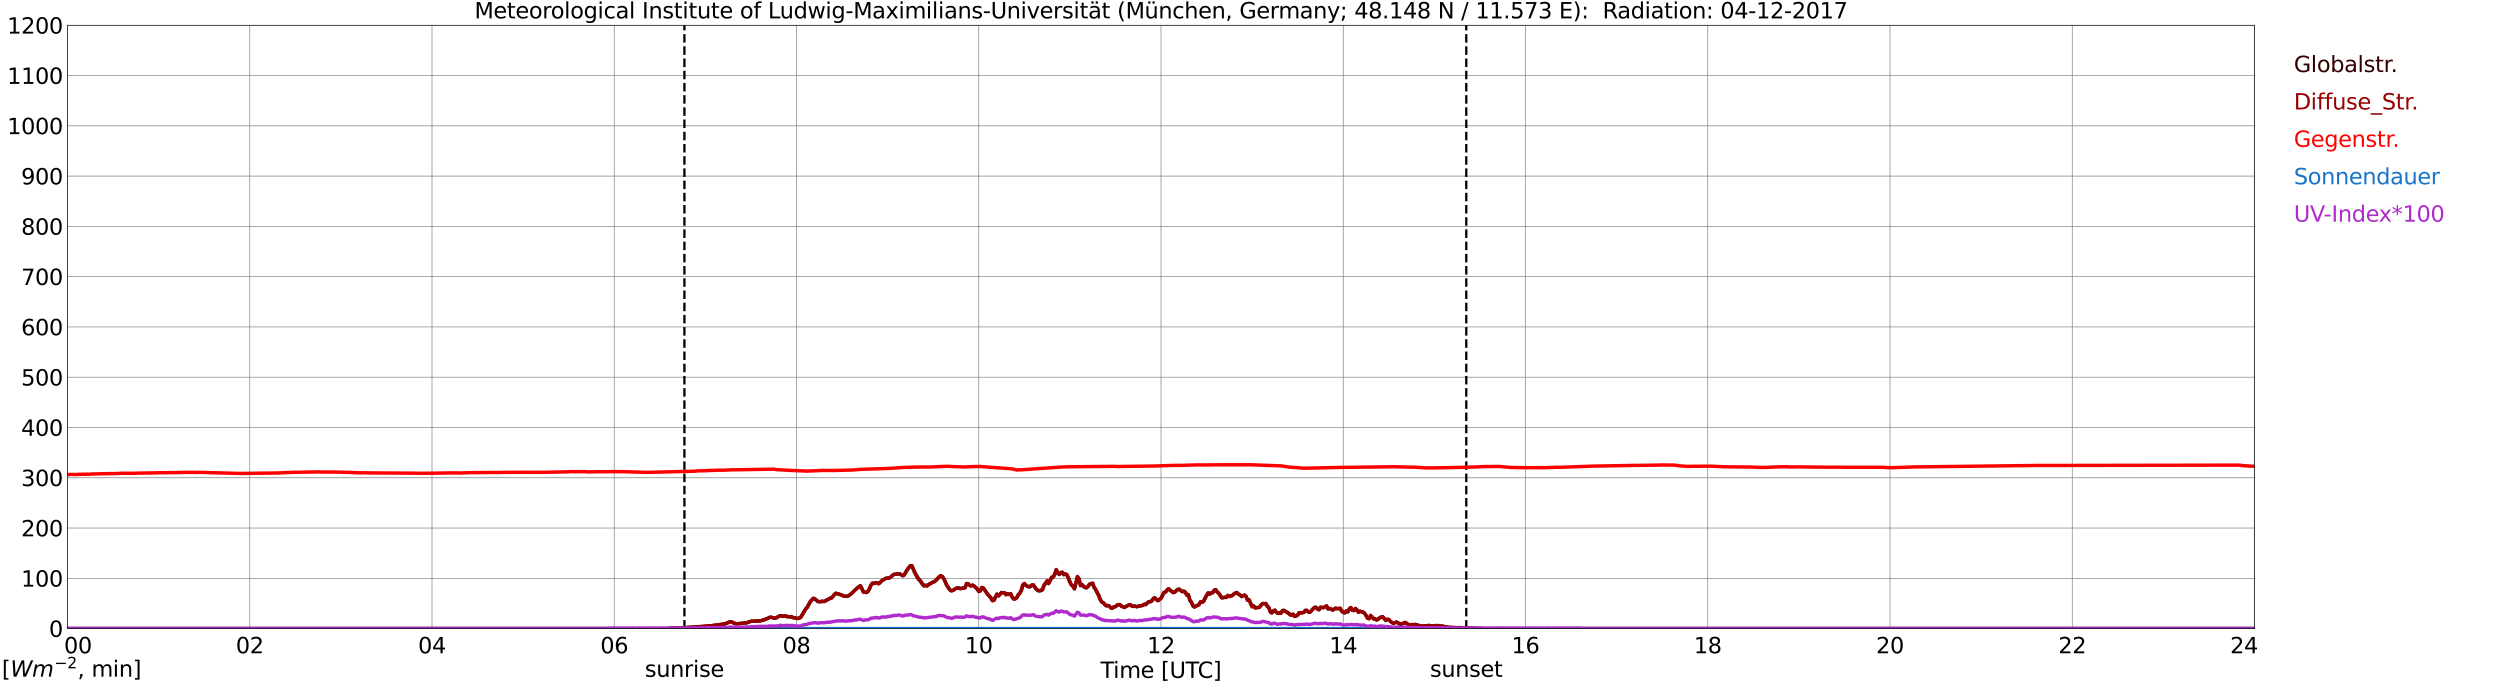 <?xml version="1.0" encoding="utf-8" standalone="no"?>
<!DOCTYPE svg PUBLIC "-//W3C//DTD SVG 1.1//EN"
  "http://www.w3.org/Graphics/SVG/1.1/DTD/svg11.dtd">
<svg xmlns:xlink="http://www.w3.org/1999/xlink" width="1085.4pt" height="296.64pt" viewBox="0 0 1085.4 296.64" xmlns="http://www.w3.org/2000/svg" version="1.1">
 <defs>
  <style type="text/css">*{stroke-linejoin: round; stroke-linecap: butt}</style>
 </defs>
 <g id="figure_1">
  <g id="patch_1">
   <path d="M 0 296.64 
L 1085.4 296.64 
L 1085.4 0 
L 0 0 
z
" style="fill: #ffffff"/>
  </g>
  <g id="axes_1">
   <g id="patch_2">
    <path d="M 29.306 272.909 
L 978.814 272.909 
L 978.814 10.976 
L 29.306 10.976 
z
" style="fill: #ffffff"/>
   </g>
   <g id="patch_3">
    <path d="M 978.814 272.909 
L 978.814 272.909 
L 978.814 10.976 
L 978.814 10.976 
z
" clip-path="url(#pf28a5b2f78)" style="fill: #d3d3d3; opacity: 0.25; stroke: #d3d3d3; stroke-linejoin: miter"/>
   </g>
   <g id="matplotlib.axis_1">
    <g id="xtick_1">
     <g id="line2d_1">
      <path d="M 29.306 272.909 
L 29.306 10.976 
" clip-path="url(#pf28a5b2f78)" style="fill: none; stroke: #808080; stroke-width: 0.3; stroke-linecap: square"/>
     </g>
     <g id="line2d_2"/>
     <g id="text_1">
      <!--    00 -->
      <g transform="translate(18.733 283.627) scale(0.095 -0.095)">
       <defs>
        <path id="DejaVuSans-20" transform="scale(0.016)"/>
        <path id="DejaVuSans-30" d="M 2034 4250 
Q 1547 4250 1301 3770 
Q 1056 3291 1056 2328 
Q 1056 1369 1301 889 
Q 1547 409 2034 409 
Q 2525 409 2770 889 
Q 3016 1369 3016 2328 
Q 3016 3291 2770 3770 
Q 2525 4250 2034 4250 
z
M 2034 4750 
Q 2819 4750 3233 4129 
Q 3647 3509 3647 2328 
Q 3647 1150 3233 529 
Q 2819 -91 2034 -91 
Q 1250 -91 836 529 
Q 422 1150 422 2328 
Q 422 3509 836 4129 
Q 1250 4750 2034 4750 
z
" transform="scale(0.016)"/>
       </defs>
       <use xlink:href="#DejaVuSans-20"/>
       <use xlink:href="#DejaVuSans-20" transform="translate(31.787 0)"/>
       <use xlink:href="#DejaVuSans-20" transform="translate(63.574 0)"/>
       <use xlink:href="#DejaVuSans-30" transform="translate(95.361 0)"/>
       <use xlink:href="#DejaVuSans-30" transform="translate(158.984 0)"/>
      </g>
     </g>
    </g>
    <g id="xtick_2">
     <g id="line2d_3">
      <path d="M 108.431 272.909 
L 108.431 10.976 
" clip-path="url(#pf28a5b2f78)" style="fill: none; stroke: #808080; stroke-width: 0.3; stroke-linecap: square"/>
     </g>
     <g id="line2d_4"/>
     <g id="text_2">
      <!-- 02 -->
      <g transform="translate(102.387 283.627) scale(0.095 -0.095)">
       <defs>
        <path id="DejaVuSans-32" d="M 1228 531 
L 3431 531 
L 3431 0 
L 469 0 
L 469 531 
Q 828 903 1448 1529 
Q 2069 2156 2228 2338 
Q 2531 2678 2651 2914 
Q 2772 3150 2772 3378 
Q 2772 3750 2511 3984 
Q 2250 4219 1831 4219 
Q 1534 4219 1204 4116 
Q 875 4013 500 3803 
L 500 4441 
Q 881 4594 1212 4672 
Q 1544 4750 1819 4750 
Q 2544 4750 2975 4387 
Q 3406 4025 3406 3419 
Q 3406 3131 3298 2873 
Q 3191 2616 2906 2266 
Q 2828 2175 2409 1742 
Q 1991 1309 1228 531 
z
" transform="scale(0.016)"/>
       </defs>
       <use xlink:href="#DejaVuSans-30"/>
       <use xlink:href="#DejaVuSans-32" transform="translate(63.623 0)"/>
      </g>
     </g>
    </g>
    <g id="xtick_3">
     <g id="line2d_5">
      <path d="M 187.557 272.909 
L 187.557 10.976 
" clip-path="url(#pf28a5b2f78)" style="fill: none; stroke: #808080; stroke-width: 0.3; stroke-linecap: square"/>
     </g>
     <g id="line2d_6"/>
     <g id="text_3">
      <!-- 04 -->
      <g transform="translate(181.513 283.627) scale(0.095 -0.095)">
       <defs>
        <path id="DejaVuSans-34" d="M 2419 4116 
L 825 1625 
L 2419 1625 
L 2419 4116 
z
M 2253 4666 
L 3047 4666 
L 3047 1625 
L 3713 1625 
L 3713 1100 
L 3047 1100 
L 3047 0 
L 2419 0 
L 2419 1100 
L 313 1100 
L 313 1709 
L 2253 4666 
z
" transform="scale(0.016)"/>
       </defs>
       <use xlink:href="#DejaVuSans-30"/>
       <use xlink:href="#DejaVuSans-34" transform="translate(63.623 0)"/>
      </g>
     </g>
    </g>
    <g id="xtick_4">
     <g id="line2d_7">
      <path d="M 266.683 272.909 
L 266.683 10.976 
" clip-path="url(#pf28a5b2f78)" style="fill: none; stroke: #808080; stroke-width: 0.3; stroke-linecap: square"/>
     </g>
     <g id="line2d_8"/>
     <g id="text_4">
      <!-- 06 -->
      <g transform="translate(260.638 283.627) scale(0.095 -0.095)">
       <defs>
        <path id="DejaVuSans-36" d="M 2113 2584 
Q 1688 2584 1439 2293 
Q 1191 2003 1191 1497 
Q 1191 994 1439 701 
Q 1688 409 2113 409 
Q 2538 409 2786 701 
Q 3034 994 3034 1497 
Q 3034 2003 2786 2293 
Q 2538 2584 2113 2584 
z
M 3366 4563 
L 3366 3988 
Q 3128 4100 2886 4159 
Q 2644 4219 2406 4219 
Q 1781 4219 1451 3797 
Q 1122 3375 1075 2522 
Q 1259 2794 1537 2939 
Q 1816 3084 2150 3084 
Q 2853 3084 3261 2657 
Q 3669 2231 3669 1497 
Q 3669 778 3244 343 
Q 2819 -91 2113 -91 
Q 1303 -91 875 529 
Q 447 1150 447 2328 
Q 447 3434 972 4092 
Q 1497 4750 2381 4750 
Q 2619 4750 2861 4703 
Q 3103 4656 3366 4563 
z
" transform="scale(0.016)"/>
       </defs>
       <use xlink:href="#DejaVuSans-30"/>
       <use xlink:href="#DejaVuSans-36" transform="translate(63.623 0)"/>
      </g>
     </g>
    </g>
    <g id="xtick_5">
     <g id="line2d_9">
      <path d="M 345.808 272.909 
L 345.808 10.976 
" clip-path="url(#pf28a5b2f78)" style="fill: none; stroke: #808080; stroke-width: 0.3; stroke-linecap: square"/>
     </g>
     <g id="line2d_10"/>
     <g id="text_5">
      <!-- 08 -->
      <g transform="translate(339.764 283.627) scale(0.095 -0.095)">
       <defs>
        <path id="DejaVuSans-38" d="M 2034 2216 
Q 1584 2216 1326 1975 
Q 1069 1734 1069 1313 
Q 1069 891 1326 650 
Q 1584 409 2034 409 
Q 2484 409 2743 651 
Q 3003 894 3003 1313 
Q 3003 1734 2745 1975 
Q 2488 2216 2034 2216 
z
M 1403 2484 
Q 997 2584 770 2862 
Q 544 3141 544 3541 
Q 544 4100 942 4425 
Q 1341 4750 2034 4750 
Q 2731 4750 3128 4425 
Q 3525 4100 3525 3541 
Q 3525 3141 3298 2862 
Q 3072 2584 2669 2484 
Q 3125 2378 3379 2068 
Q 3634 1759 3634 1313 
Q 3634 634 3220 271 
Q 2806 -91 2034 -91 
Q 1263 -91 848 271 
Q 434 634 434 1313 
Q 434 1759 690 2068 
Q 947 2378 1403 2484 
z
M 1172 3481 
Q 1172 3119 1398 2916 
Q 1625 2713 2034 2713 
Q 2441 2713 2670 2916 
Q 2900 3119 2900 3481 
Q 2900 3844 2670 4047 
Q 2441 4250 2034 4250 
Q 1625 4250 1398 4047 
Q 1172 3844 1172 3481 
z
" transform="scale(0.016)"/>
       </defs>
       <use xlink:href="#DejaVuSans-30"/>
       <use xlink:href="#DejaVuSans-38" transform="translate(63.623 0)"/>
      </g>
     </g>
    </g>
    <g id="xtick_6">
     <g id="line2d_11">
      <path d="M 424.934 272.909 
L 424.934 10.976 
" clip-path="url(#pf28a5b2f78)" style="fill: none; stroke: #808080; stroke-width: 0.3; stroke-linecap: square"/>
     </g>
     <g id="line2d_12"/>
     <g id="text_6">
      <!-- 10 -->
      <g transform="translate(418.89 283.627) scale(0.095 -0.095)">
       <defs>
        <path id="DejaVuSans-31" d="M 794 531 
L 1825 531 
L 1825 4091 
L 703 3866 
L 703 4441 
L 1819 4666 
L 2450 4666 
L 2450 531 
L 3481 531 
L 3481 0 
L 794 0 
L 794 531 
z
" transform="scale(0.016)"/>
       </defs>
       <use xlink:href="#DejaVuSans-31"/>
       <use xlink:href="#DejaVuSans-30" transform="translate(63.623 0)"/>
      </g>
     </g>
    </g>
    <g id="xtick_7">
     <g id="line2d_13">
      <path d="M 504.06 272.909 
L 504.06 10.976 
" clip-path="url(#pf28a5b2f78)" style="fill: none; stroke: #808080; stroke-width: 0.3; stroke-linecap: square"/>
     </g>
     <g id="line2d_14"/>
     <g id="text_7">
      <!-- 12 -->
      <g transform="translate(498.015 283.627) scale(0.095 -0.095)">
       <use xlink:href="#DejaVuSans-31"/>
       <use xlink:href="#DejaVuSans-32" transform="translate(63.623 0)"/>
      </g>
     </g>
    </g>
    <g id="xtick_8">
     <g id="line2d_15">
      <path d="M 583.185 272.909 
L 583.185 10.976 
" clip-path="url(#pf28a5b2f78)" style="fill: none; stroke: #808080; stroke-width: 0.3; stroke-linecap: square"/>
     </g>
     <g id="line2d_16"/>
     <g id="text_8">
      <!-- 14 -->
      <g transform="translate(577.141 283.627) scale(0.095 -0.095)">
       <use xlink:href="#DejaVuSans-31"/>
       <use xlink:href="#DejaVuSans-34" transform="translate(63.623 0)"/>
      </g>
     </g>
    </g>
    <g id="xtick_9">
     <g id="line2d_17">
      <path d="M 662.311 272.909 
L 662.311 10.976 
" clip-path="url(#pf28a5b2f78)" style="fill: none; stroke: #808080; stroke-width: 0.3; stroke-linecap: square"/>
     </g>
     <g id="line2d_18"/>
     <g id="text_9">
      <!-- 16 -->
      <g transform="translate(656.267 283.627) scale(0.095 -0.095)">
       <use xlink:href="#DejaVuSans-31"/>
       <use xlink:href="#DejaVuSans-36" transform="translate(63.623 0)"/>
      </g>
     </g>
    </g>
    <g id="xtick_10">
     <g id="line2d_19">
      <path d="M 741.437 272.909 
L 741.437 10.976 
" clip-path="url(#pf28a5b2f78)" style="fill: none; stroke: #808080; stroke-width: 0.3; stroke-linecap: square"/>
     </g>
     <g id="line2d_20"/>
     <g id="text_10">
      <!-- 18 -->
      <g transform="translate(735.392 283.627) scale(0.095 -0.095)">
       <use xlink:href="#DejaVuSans-31"/>
       <use xlink:href="#DejaVuSans-38" transform="translate(63.623 0)"/>
      </g>
     </g>
    </g>
    <g id="xtick_11">
     <g id="line2d_21">
      <path d="M 820.562 272.909 
L 820.562 10.976 
" clip-path="url(#pf28a5b2f78)" style="fill: none; stroke: #808080; stroke-width: 0.3; stroke-linecap: square"/>
     </g>
     <g id="line2d_22"/>
     <g id="text_11">
      <!-- 20 -->
      <g transform="translate(814.518 283.627) scale(0.095 -0.095)">
       <use xlink:href="#DejaVuSans-32"/>
       <use xlink:href="#DejaVuSans-30" transform="translate(63.623 0)"/>
      </g>
     </g>
    </g>
    <g id="xtick_12">
     <g id="line2d_23">
      <path d="M 899.688 272.909 
L 899.688 10.976 
" clip-path="url(#pf28a5b2f78)" style="fill: none; stroke: #808080; stroke-width: 0.3; stroke-linecap: square"/>
     </g>
     <g id="line2d_24"/>
     <g id="text_12">
      <!-- 22 -->
      <g transform="translate(893.644 283.627) scale(0.095 -0.095)">
       <use xlink:href="#DejaVuSans-32"/>
       <use xlink:href="#DejaVuSans-32" transform="translate(63.623 0)"/>
      </g>
     </g>
    </g>
    <g id="xtick_13">
     <g id="line2d_25">
      <path d="M 978.814 272.909 
L 978.814 10.976 
" clip-path="url(#pf28a5b2f78)" style="fill: none; stroke: #808080; stroke-width: 0.3; stroke-linecap: square"/>
     </g>
     <g id="line2d_26"/>
     <g id="text_13">
      <!-- 24    -->
      <g transform="translate(968.241 283.627) scale(0.095 -0.095)">
       <use xlink:href="#DejaVuSans-32"/>
       <use xlink:href="#DejaVuSans-34" transform="translate(63.623 0)"/>
       <use xlink:href="#DejaVuSans-20" transform="translate(127.246 0)"/>
       <use xlink:href="#DejaVuSans-20" transform="translate(159.033 0)"/>
       <use xlink:href="#DejaVuSans-20" transform="translate(190.82 0)"/>
      </g>
     </g>
    </g>
    <g id="text_14">
     <!-- Time [UTC] -->
     <g transform="translate(477.806 294.322) scale(0.095 -0.095)">
      <defs>
       <path id="DejaVuSans-54" d="M -19 4666 
L 3928 4666 
L 3928 4134 
L 2272 4134 
L 2272 0 
L 1638 0 
L 1638 4134 
L -19 4134 
L -19 4666 
z
" transform="scale(0.016)"/>
       <path id="DejaVuSans-69" d="M 603 3500 
L 1178 3500 
L 1178 0 
L 603 0 
L 603 3500 
z
M 603 4863 
L 1178 4863 
L 1178 4134 
L 603 4134 
L 603 4863 
z
" transform="scale(0.016)"/>
       <path id="DejaVuSans-6d" d="M 3328 2828 
Q 3544 3216 3844 3400 
Q 4144 3584 4550 3584 
Q 5097 3584 5394 3201 
Q 5691 2819 5691 2113 
L 5691 0 
L 5113 0 
L 5113 2094 
Q 5113 2597 4934 2840 
Q 4756 3084 4391 3084 
Q 3944 3084 3684 2787 
Q 3425 2491 3425 1978 
L 3425 0 
L 2847 0 
L 2847 2094 
Q 2847 2600 2669 2842 
Q 2491 3084 2119 3084 
Q 1678 3084 1418 2786 
Q 1159 2488 1159 1978 
L 1159 0 
L 581 0 
L 581 3500 
L 1159 3500 
L 1159 2956 
Q 1356 3278 1631 3431 
Q 1906 3584 2284 3584 
Q 2666 3584 2933 3390 
Q 3200 3197 3328 2828 
z
" transform="scale(0.016)"/>
       <path id="DejaVuSans-65" d="M 3597 1894 
L 3597 1613 
L 953 1613 
Q 991 1019 1311 708 
Q 1631 397 2203 397 
Q 2534 397 2845 478 
Q 3156 559 3463 722 
L 3463 178 
Q 3153 47 2828 -22 
Q 2503 -91 2169 -91 
Q 1331 -91 842 396 
Q 353 884 353 1716 
Q 353 2575 817 3079 
Q 1281 3584 2069 3584 
Q 2775 3584 3186 3129 
Q 3597 2675 3597 1894 
z
M 3022 2063 
Q 3016 2534 2758 2815 
Q 2500 3097 2075 3097 
Q 1594 3097 1305 2825 
Q 1016 2553 972 2059 
L 3022 2063 
z
" transform="scale(0.016)"/>
       <path id="DejaVuSans-5b" d="M 550 4863 
L 1875 4863 
L 1875 4416 
L 1125 4416 
L 1125 -397 
L 1875 -397 
L 1875 -844 
L 550 -844 
L 550 4863 
z
" transform="scale(0.016)"/>
       <path id="DejaVuSans-55" d="M 556 4666 
L 1191 4666 
L 1191 1831 
Q 1191 1081 1462 751 
Q 1734 422 2344 422 
Q 2950 422 3222 751 
Q 3494 1081 3494 1831 
L 3494 4666 
L 4128 4666 
L 4128 1753 
Q 4128 841 3676 375 
Q 3225 -91 2344 -91 
Q 1459 -91 1007 375 
Q 556 841 556 1753 
L 556 4666 
z
" transform="scale(0.016)"/>
       <path id="DejaVuSans-43" d="M 4122 4306 
L 4122 3641 
Q 3803 3938 3442 4084 
Q 3081 4231 2675 4231 
Q 1875 4231 1450 3742 
Q 1025 3253 1025 2328 
Q 1025 1406 1450 917 
Q 1875 428 2675 428 
Q 3081 428 3442 575 
Q 3803 722 4122 1019 
L 4122 359 
Q 3791 134 3420 21 
Q 3050 -91 2638 -91 
Q 1578 -91 968 557 
Q 359 1206 359 2328 
Q 359 3453 968 4101 
Q 1578 4750 2638 4750 
Q 3056 4750 3426 4639 
Q 3797 4528 4122 4306 
z
" transform="scale(0.016)"/>
       <path id="DejaVuSans-5d" d="M 1947 4863 
L 1947 -844 
L 622 -844 
L 622 -397 
L 1369 -397 
L 1369 4416 
L 622 4416 
L 622 4863 
L 1947 4863 
z
" transform="scale(0.016)"/>
      </defs>
      <use xlink:href="#DejaVuSans-54"/>
      <use xlink:href="#DejaVuSans-69" transform="translate(57.959 0)"/>
      <use xlink:href="#DejaVuSans-6d" transform="translate(85.742 0)"/>
      <use xlink:href="#DejaVuSans-65" transform="translate(183.154 0)"/>
      <use xlink:href="#DejaVuSans-20" transform="translate(244.678 0)"/>
      <use xlink:href="#DejaVuSans-5b" transform="translate(276.465 0)"/>
      <use xlink:href="#DejaVuSans-55" transform="translate(315.479 0)"/>
      <use xlink:href="#DejaVuSans-54" transform="translate(388.672 0)"/>
      <use xlink:href="#DejaVuSans-43" transform="translate(443.881 0)"/>
      <use xlink:href="#DejaVuSans-5d" transform="translate(513.705 0)"/>
     </g>
    </g>
   </g>
   <g id="matplotlib.axis_2">
    <g id="ytick_1">
     <g id="line2d_27">
      <path d="M 29.306 272.909 
L 978.814 272.909 
" clip-path="url(#pf28a5b2f78)" style="fill: none; stroke: #808080; stroke-width: 0.3; stroke-linecap: square"/>
     </g>
     <g id="line2d_28"/>
     <g id="text_15">
      <!-- 0 -->
      <g transform="translate(21.261 276.518) scale(0.095 -0.095)">
       <use xlink:href="#DejaVuSans-30"/>
      </g>
     </g>
    </g>
    <g id="ytick_2">
     <g id="line2d_29">
      <path d="M 29.306 251.081 
L 978.814 251.081 
" clip-path="url(#pf28a5b2f78)" style="fill: none; stroke: #808080; stroke-width: 0.3; stroke-linecap: square"/>
     </g>
     <g id="line2d_30"/>
     <g id="text_16">
      <!-- 100 -->
      <g transform="translate(9.173 254.69) scale(0.095 -0.095)">
       <use xlink:href="#DejaVuSans-31"/>
       <use xlink:href="#DejaVuSans-30" transform="translate(63.623 0)"/>
       <use xlink:href="#DejaVuSans-30" transform="translate(127.246 0)"/>
      </g>
     </g>
    </g>
    <g id="ytick_3">
     <g id="line2d_31">
      <path d="M 29.306 229.253 
L 978.814 229.253 
" clip-path="url(#pf28a5b2f78)" style="fill: none; stroke: #808080; stroke-width: 0.3; stroke-linecap: square"/>
     </g>
     <g id="line2d_32"/>
     <g id="text_17">
      <!-- 200 -->
      <g transform="translate(9.173 232.863) scale(0.095 -0.095)">
       <use xlink:href="#DejaVuSans-32"/>
       <use xlink:href="#DejaVuSans-30" transform="translate(63.623 0)"/>
       <use xlink:href="#DejaVuSans-30" transform="translate(127.246 0)"/>
      </g>
     </g>
    </g>
    <g id="ytick_4">
     <g id="line2d_33">
      <path d="M 29.306 207.426 
L 978.814 207.426 
" clip-path="url(#pf28a5b2f78)" style="fill: none; stroke: #808080; stroke-width: 0.3; stroke-linecap: square"/>
     </g>
     <g id="line2d_34"/>
     <g id="text_18">
      <!-- 300 -->
      <g transform="translate(9.173 211.035) scale(0.095 -0.095)">
       <defs>
        <path id="DejaVuSans-33" d="M 2597 2516 
Q 3050 2419 3304 2112 
Q 3559 1806 3559 1356 
Q 3559 666 3084 287 
Q 2609 -91 1734 -91 
Q 1441 -91 1130 -33 
Q 819 25 488 141 
L 488 750 
Q 750 597 1062 519 
Q 1375 441 1716 441 
Q 2309 441 2620 675 
Q 2931 909 2931 1356 
Q 2931 1769 2642 2001 
Q 2353 2234 1838 2234 
L 1294 2234 
L 1294 2753 
L 1863 2753 
Q 2328 2753 2575 2939 
Q 2822 3125 2822 3475 
Q 2822 3834 2567 4026 
Q 2313 4219 1838 4219 
Q 1578 4219 1281 4162 
Q 984 4106 628 3988 
L 628 4550 
Q 988 4650 1302 4700 
Q 1616 4750 1894 4750 
Q 2613 4750 3031 4423 
Q 3450 4097 3450 3541 
Q 3450 3153 3228 2886 
Q 3006 2619 2597 2516 
z
" transform="scale(0.016)"/>
       </defs>
       <use xlink:href="#DejaVuSans-33"/>
       <use xlink:href="#DejaVuSans-30" transform="translate(63.623 0)"/>
       <use xlink:href="#DejaVuSans-30" transform="translate(127.246 0)"/>
      </g>
     </g>
    </g>
    <g id="ytick_5">
     <g id="line2d_35">
      <path d="M 29.306 185.598 
L 978.814 185.598 
" clip-path="url(#pf28a5b2f78)" style="fill: none; stroke: #808080; stroke-width: 0.3; stroke-linecap: square"/>
     </g>
     <g id="line2d_36"/>
     <g id="text_19">
      <!-- 400 -->
      <g transform="translate(9.173 189.207) scale(0.095 -0.095)">
       <use xlink:href="#DejaVuSans-34"/>
       <use xlink:href="#DejaVuSans-30" transform="translate(63.623 0)"/>
       <use xlink:href="#DejaVuSans-30" transform="translate(127.246 0)"/>
      </g>
     </g>
    </g>
    <g id="ytick_6">
     <g id="line2d_37">
      <path d="M 29.306 163.77 
L 978.814 163.77 
" clip-path="url(#pf28a5b2f78)" style="fill: none; stroke: #808080; stroke-width: 0.3; stroke-linecap: square"/>
     </g>
     <g id="line2d_38"/>
     <g id="text_20">
      <!-- 500 -->
      <g transform="translate(9.173 167.379) scale(0.095 -0.095)">
       <defs>
        <path id="DejaVuSans-35" d="M 691 4666 
L 3169 4666 
L 3169 4134 
L 1269 4134 
L 1269 2991 
Q 1406 3038 1543 3061 
Q 1681 3084 1819 3084 
Q 2600 3084 3056 2656 
Q 3513 2228 3513 1497 
Q 3513 744 3044 326 
Q 2575 -91 1722 -91 
Q 1428 -91 1123 -41 
Q 819 9 494 109 
L 494 744 
Q 775 591 1075 516 
Q 1375 441 1709 441 
Q 2250 441 2565 725 
Q 2881 1009 2881 1497 
Q 2881 1984 2565 2268 
Q 2250 2553 1709 2553 
Q 1456 2553 1204 2497 
Q 953 2441 691 2322 
L 691 4666 
z
" transform="scale(0.016)"/>
       </defs>
       <use xlink:href="#DejaVuSans-35"/>
       <use xlink:href="#DejaVuSans-30" transform="translate(63.623 0)"/>
       <use xlink:href="#DejaVuSans-30" transform="translate(127.246 0)"/>
      </g>
     </g>
    </g>
    <g id="ytick_7">
     <g id="line2d_39">
      <path d="M 29.306 141.942 
L 978.814 141.942 
" clip-path="url(#pf28a5b2f78)" style="fill: none; stroke: #808080; stroke-width: 0.3; stroke-linecap: square"/>
     </g>
     <g id="line2d_40"/>
     <g id="text_21">
      <!-- 600 -->
      <g transform="translate(9.173 145.551) scale(0.095 -0.095)">
       <use xlink:href="#DejaVuSans-36"/>
       <use xlink:href="#DejaVuSans-30" transform="translate(63.623 0)"/>
       <use xlink:href="#DejaVuSans-30" transform="translate(127.246 0)"/>
      </g>
     </g>
    </g>
    <g id="ytick_8">
     <g id="line2d_41">
      <path d="M 29.306 120.114 
L 978.814 120.114 
" clip-path="url(#pf28a5b2f78)" style="fill: none; stroke: #808080; stroke-width: 0.3; stroke-linecap: square"/>
     </g>
     <g id="line2d_42"/>
     <g id="text_22">
      <!-- 700 -->
      <g transform="translate(9.173 123.724) scale(0.095 -0.095)">
       <defs>
        <path id="DejaVuSans-37" d="M 525 4666 
L 3525 4666 
L 3525 4397 
L 1831 0 
L 1172 0 
L 2766 4134 
L 525 4134 
L 525 4666 
z
" transform="scale(0.016)"/>
       </defs>
       <use xlink:href="#DejaVuSans-37"/>
       <use xlink:href="#DejaVuSans-30" transform="translate(63.623 0)"/>
       <use xlink:href="#DejaVuSans-30" transform="translate(127.246 0)"/>
      </g>
     </g>
    </g>
    <g id="ytick_9">
     <g id="line2d_43">
      <path d="M 29.306 98.287 
L 978.814 98.287 
" clip-path="url(#pf28a5b2f78)" style="fill: none; stroke: #808080; stroke-width: 0.3; stroke-linecap: square"/>
     </g>
     <g id="line2d_44"/>
     <g id="text_23">
      <!-- 800 -->
      <g transform="translate(9.173 101.896) scale(0.095 -0.095)">
       <use xlink:href="#DejaVuSans-38"/>
       <use xlink:href="#DejaVuSans-30" transform="translate(63.623 0)"/>
       <use xlink:href="#DejaVuSans-30" transform="translate(127.246 0)"/>
      </g>
     </g>
    </g>
    <g id="ytick_10">
     <g id="line2d_45">
      <path d="M 29.306 76.459 
L 978.814 76.459 
" clip-path="url(#pf28a5b2f78)" style="fill: none; stroke: #808080; stroke-width: 0.3; stroke-linecap: square"/>
     </g>
     <g id="line2d_46"/>
     <g id="text_24">
      <!-- 900 -->
      <g transform="translate(9.173 80.068) scale(0.095 -0.095)">
       <defs>
        <path id="DejaVuSans-39" d="M 703 97 
L 703 672 
Q 941 559 1184 500 
Q 1428 441 1663 441 
Q 2288 441 2617 861 
Q 2947 1281 2994 2138 
Q 2813 1869 2534 1725 
Q 2256 1581 1919 1581 
Q 1219 1581 811 2004 
Q 403 2428 403 3163 
Q 403 3881 828 4315 
Q 1253 4750 1959 4750 
Q 2769 4750 3195 4129 
Q 3622 3509 3622 2328 
Q 3622 1225 3098 567 
Q 2575 -91 1691 -91 
Q 1453 -91 1209 -44 
Q 966 3 703 97 
z
M 1959 2075 
Q 2384 2075 2632 2365 
Q 2881 2656 2881 3163 
Q 2881 3666 2632 3958 
Q 2384 4250 1959 4250 
Q 1534 4250 1286 3958 
Q 1038 3666 1038 3163 
Q 1038 2656 1286 2365 
Q 1534 2075 1959 2075 
z
" transform="scale(0.016)"/>
       </defs>
       <use xlink:href="#DejaVuSans-39"/>
       <use xlink:href="#DejaVuSans-30" transform="translate(63.623 0)"/>
       <use xlink:href="#DejaVuSans-30" transform="translate(127.246 0)"/>
      </g>
     </g>
    </g>
    <g id="ytick_11">
     <g id="line2d_47">
      <path d="M 29.306 54.631 
L 978.814 54.631 
" clip-path="url(#pf28a5b2f78)" style="fill: none; stroke: #808080; stroke-width: 0.3; stroke-linecap: square"/>
     </g>
     <g id="line2d_48"/>
     <g id="text_25">
      <!-- 1000 -->
      <g transform="translate(3.128 58.24) scale(0.095 -0.095)">
       <use xlink:href="#DejaVuSans-31"/>
       <use xlink:href="#DejaVuSans-30" transform="translate(63.623 0)"/>
       <use xlink:href="#DejaVuSans-30" transform="translate(127.246 0)"/>
       <use xlink:href="#DejaVuSans-30" transform="translate(190.869 0)"/>
      </g>
     </g>
    </g>
    <g id="ytick_12">
     <g id="line2d_49">
      <path d="M 29.306 32.803 
L 978.814 32.803 
" clip-path="url(#pf28a5b2f78)" style="fill: none; stroke: #808080; stroke-width: 0.3; stroke-linecap: square"/>
     </g>
     <g id="line2d_50"/>
     <g id="text_26">
      <!-- 1100 -->
      <g transform="translate(3.128 36.413) scale(0.095 -0.095)">
       <use xlink:href="#DejaVuSans-31"/>
       <use xlink:href="#DejaVuSans-31" transform="translate(63.623 0)"/>
       <use xlink:href="#DejaVuSans-30" transform="translate(127.246 0)"/>
       <use xlink:href="#DejaVuSans-30" transform="translate(190.869 0)"/>
      </g>
     </g>
    </g>
    <g id="ytick_13">
     <g id="line2d_51">
      <path d="M 29.306 10.976 
L 978.814 10.976 
" clip-path="url(#pf28a5b2f78)" style="fill: none; stroke: #808080; stroke-width: 0.3; stroke-linecap: square"/>
     </g>
     <g id="line2d_52"/>
     <g id="text_27">
      <!-- 1200 -->
      <g transform="translate(3.128 14.585) scale(0.095 -0.095)">
       <use xlink:href="#DejaVuSans-31"/>
       <use xlink:href="#DejaVuSans-32" transform="translate(63.623 0)"/>
       <use xlink:href="#DejaVuSans-30" transform="translate(127.246 0)"/>
       <use xlink:href="#DejaVuSans-30" transform="translate(190.869 0)"/>
      </g>
     </g>
    </g>
   </g>
   <g id="line2d_53">
    <path d="M 297.146 272.909 
L 297.146 10.976 
" clip-path="url(#pf28a5b2f78)" style="fill: none; stroke-dasharray: 3.7,1.6; stroke-dashoffset: 0; stroke: #000000"/>
   </g>
   <g id="line2d_54">
    <path d="M 636.595 272.909 
L 636.595 10.976 
" clip-path="url(#pf28a5b2f78)" style="fill: none; stroke-dasharray: 3.7,1.6; stroke-dashoffset: 0; stroke: #000000"/>
   </g>
   <g id="line2d_55">
    <path d="M 29.306 272.909 
L 289.761 272.909 
L 291.08 272.769 
L 293.058 272.68 
L 294.377 272.68 
L 304.267 272.116 
L 312.18 271.318 
L 314.158 270.962 
L 314.818 270.872 
L 316.796 270.014 
L 317.455 269.984 
L 319.433 270.783 
L 320.093 270.844 
L 324.049 270.429 
L 326.027 269.748 
L 328.005 269.659 
L 329.324 269.628 
L 329.983 269.6 
L 332.621 268.77 
L 333.28 268.532 
L 333.94 268.148 
L 334.599 267.941 
L 336.577 268.473 
L 337.896 267.703 
L 338.555 267.378 
L 339.215 267.319 
L 339.874 267.554 
L 340.533 267.408 
L 341.193 267.437 
L 341.852 267.675 
L 343.83 267.823 
L 344.49 268.148 
L 345.149 268.177 
L 345.808 268.504 
L 346.468 268.473 
L 347.127 268.325 
L 347.787 267.792 
L 349.765 264.475 
L 350.424 263.794 
L 351.743 261.336 
L 353.062 259.795 
L 353.721 259.974 
L 355.04 261.128 
L 356.359 261.218 
L 357.018 261.01 
L 357.677 261.159 
L 358.337 260.921 
L 358.996 260.478 
L 359.655 260.24 
L 360.315 259.825 
L 360.974 259.648 
L 361.634 258.996 
L 362.293 258.138 
L 362.952 257.603 
L 365.59 258.404 
L 366.249 258.76 
L 367.568 258.906 
L 368.227 258.788 
L 369.546 257.841 
L 370.206 257.25 
L 371.524 255.857 
L 373.502 254.316 
L 374.162 255.471 
L 374.821 256.981 
L 376.14 257.25 
L 376.799 256.863 
L 377.459 255.767 
L 378.118 254.139 
L 378.777 253.192 
L 379.437 253.369 
L 380.096 253.043 
L 380.756 252.984 
L 381.415 253.369 
L 382.074 252.984 
L 382.734 252.214 
L 384.712 251.059 
L 385.371 251.059 
L 386.031 250.911 
L 386.69 250.555 
L 388.009 249.4 
L 390.646 249.134 
L 391.965 249.933 
L 392.624 249.636 
L 393.943 247.268 
L 395.262 245.668 
L 395.921 245.639 
L 397.24 248.66 
L 398.559 250.911 
L 399.878 252.511 
L 400.537 253.576 
L 401.196 254.288 
L 401.856 254.08 
L 402.515 254.346 
L 403.175 253.814 
L 405.153 252.718 
L 405.812 252.48 
L 408.45 249.992 
L 409.109 250.319 
L 409.768 251.208 
L 411.087 254.109 
L 412.406 256.034 
L 413.065 256.448 
L 413.725 256.3 
L 415.043 255.412 
L 415.703 255.235 
L 416.362 255.265 
L 417.022 255.501 
L 417.681 255.442 
L 419 255.176 
L 419.659 253.428 
L 420.318 253.458 
L 420.978 254.109 
L 421.637 254.375 
L 422.297 254.08 
L 422.956 254.436 
L 424.275 255.678 
L 424.934 256.686 
L 425.593 256.597 
L 426.253 255.204 
L 426.912 255.265 
L 428.89 258.079 
L 430.209 259.469 
L 430.869 260.714 
L 431.528 260.624 
L 432.847 257.99 
L 433.506 258.699 
L 434.825 257.308 
L 435.484 257.396 
L 436.144 257.367 
L 436.803 258.079 
L 437.462 257.841 
L 438.122 258.048 
L 438.781 257.782 
L 439.44 259.175 
L 440.1 259.974 
L 440.759 260.002 
L 441.419 259.5 
L 442.078 258.284 
L 442.737 257.634 
L 443.397 256.538 
L 444.056 254.167 
L 444.716 253.517 
L 446.034 254.582 
L 446.694 254.82 
L 447.353 254.702 
L 448.012 254.08 
L 448.672 254.08 
L 449.991 255.885 
L 450.65 256.448 
L 451.309 256.569 
L 451.969 256.42 
L 452.628 256.064 
L 453.287 254.198 
L 454.606 252.362 
L 455.266 253.369 
L 456.584 250.88 
L 457.244 250.644 
L 457.903 249.577 
L 458.563 247.506 
L 459.222 248.601 
L 459.881 249.431 
L 460.541 248.809 
L 461.2 248.54 
L 461.859 249.549 
L 462.519 249.282 
L 463.178 249.49 
L 465.156 253.932 
L 465.816 254.523 
L 466.475 255.65 
L 467.794 250.496 
L 468.453 251.236 
L 469.113 254.229 
L 469.772 253.873 
L 470.431 254.643 
L 471.091 255.117 
L 471.75 255.235 
L 472.409 254.613 
L 473.069 253.724 
L 474.388 253.31 
L 475.047 254.969 
L 475.706 255.975 
L 477.025 258.463 
L 477.685 260.271 
L 478.344 261.366 
L 479.003 261.692 
L 479.663 262.462 
L 480.322 263.054 
L 480.981 262.905 
L 481.641 263.143 
L 482.3 263.942 
L 482.96 264.06 
L 483.619 263.499 
L 484.278 263.409 
L 484.938 262.787 
L 485.597 262.521 
L 486.256 262.521 
L 486.916 263.202 
L 487.575 263.379 
L 488.235 263.676 
L 490.213 262.549 
L 490.872 262.58 
L 491.532 263.202 
L 492.85 263.143 
L 493.51 263.409 
L 495.488 262.905 
L 496.147 262.877 
L 496.807 262.342 
L 497.466 262.462 
L 498.785 261.218 
L 499.444 261.218 
L 500.103 260.862 
L 500.763 259.825 
L 501.422 259.528 
L 502.082 260.271 
L 502.741 260.714 
L 504.06 259.795 
L 505.379 257.25 
L 506.038 257.071 
L 506.697 256.213 
L 507.357 255.619 
L 508.016 256.213 
L 509.335 257.13 
L 509.994 257.101 
L 510.654 256.42 
L 511.313 255.975 
L 511.972 255.798 
L 513.291 256.835 
L 513.95 256.627 
L 514.61 257.042 
L 515.269 258.225 
L 515.929 258.138 
L 516.588 260.388 
L 517.247 261.336 
L 517.907 262.877 
L 518.566 263.438 
L 520.544 262.549 
L 521.204 261.336 
L 521.863 261.513 
L 522.522 261.159 
L 523.841 258.553 
L 524.501 257.457 
L 525.16 257.931 
L 525.819 257.367 
L 526.479 257.367 
L 527.138 256.241 
L 527.797 255.975 
L 528.457 256.981 
L 529.116 257.426 
L 530.435 259.5 
L 531.754 259.321 
L 532.413 259.382 
L 533.073 258.492 
L 533.732 258.937 
L 534.391 258.64 
L 535.051 258.553 
L 535.71 257.9 
L 536.369 257.516 
L 537.029 257.278 
L 537.688 257.959 
L 538.348 258.256 
L 539.007 258.967 
L 540.326 258.374 
L 540.985 258.847 
L 541.644 260.506 
L 542.304 260.417 
L 543.623 263.32 
L 544.282 263.054 
L 544.941 263.852 
L 546.26 263.765 
L 546.919 263.586 
L 547.579 262.61 
L 548.238 262.047 
L 548.898 262.076 
L 549.557 261.988 
L 550.216 263.23 
L 550.876 263.706 
L 551.535 265.542 
L 552.195 266.075 
L 552.854 265.304 
L 553.513 264.92 
L 554.173 265.837 
L 554.832 266.282 
L 555.491 266.075 
L 556.151 266.192 
L 556.81 265.068 
L 557.47 264.979 
L 558.129 265.452 
L 558.788 265.749 
L 560.766 267.052 
L 561.426 266.666 
L 562.085 267.554 
L 562.745 267.408 
L 563.404 267.052 
L 564.063 266.016 
L 565.382 266.044 
L 566.042 265.898 
L 566.701 265.038 
L 567.36 265.009 
L 568.02 265.69 
L 568.679 265.837 
L 569.338 265.217 
L 569.998 264.387 
L 570.657 263.824 
L 571.317 263.676 
L 571.976 264.387 
L 572.635 264.741 
L 573.295 263.706 
L 574.613 263.883 
L 575.932 263.113 
L 576.592 264.326 
L 577.251 264.239 
L 577.91 264.446 
L 578.57 264.889 
L 579.889 264.09 
L 580.548 264.267 
L 581.867 264.18 
L 582.526 265.335 
L 583.185 265.867 
L 583.845 266.105 
L 584.504 265.424 
L 585.164 265.69 
L 585.823 264.475 
L 586.482 263.883 
L 587.142 264.948 
L 587.801 265.097 
L 588.46 264.267 
L 589.12 264.83 
L 589.779 265.837 
L 590.439 265.424 
L 591.098 265.66 
L 591.757 265.749 
L 592.417 266.251 
L 593.076 267.17 
L 593.736 268.445 
L 594.395 268.65 
L 595.054 267.378 
L 595.714 267.882 
L 596.373 268.711 
L 597.032 268.711 
L 597.692 269.213 
L 598.351 268.888 
L 599.011 268.297 
L 599.67 267.941 
L 600.329 267.851 
L 601.648 269.362 
L 602.307 269.006 
L 602.967 269.006 
L 603.626 269.718 
L 604.945 270.695 
L 606.264 270.102 
L 606.923 270.399 
L 607.582 270.872 
L 608.242 271.08 
L 608.901 270.844 
L 610.22 270.25 
L 610.879 270.872 
L 612.198 271.376 
L 612.858 271.198 
L 613.517 271.228 
L 614.176 271.139 
L 615.495 271.346 
L 616.814 271.791 
L 617.473 271.879 
L 618.133 271.732 
L 618.792 271.761 
L 620.111 271.525 
L 622.089 271.82 
L 622.748 271.702 
L 626.045 271.791 
L 628.683 272.354 
L 630.661 272.442 
L 642.53 272.909 
L 978.154 272.909 
L 978.154 272.909 
" clip-path="url(#pf28a5b2f78)" style="fill: none; stroke: #330000; stroke-width: 1.5; stroke-linecap: square"/>
   </g>
   <g id="line2d_56">
    <path d="M 29.306 272.909 
L 289.761 272.909 
L 291.08 272.699 
L 292.399 272.699 
L 295.696 272.616 
L 308.883 271.649 
L 314.818 270.811 
L 316.796 269.971 
L 317.455 269.929 
L 318.774 270.643 
L 319.433 270.811 
L 320.752 270.726 
L 322.73 270.558 
L 324.049 270.434 
L 326.027 269.72 
L 327.346 269.72 
L 328.665 269.552 
L 329.983 269.552 
L 331.961 269.089 
L 332.621 268.67 
L 333.28 268.46 
L 333.94 268.083 
L 334.599 267.956 
L 335.918 268.292 
L 336.577 268.419 
L 338.555 267.41 
L 339.215 267.369 
L 339.874 267.62 
L 340.533 267.452 
L 341.193 267.496 
L 341.852 267.788 
L 343.171 267.829 
L 343.83 267.915 
L 344.49 268.292 
L 345.149 268.251 
L 345.808 268.502 
L 347.127 268.334 
L 347.787 267.747 
L 349.105 265.479 
L 349.765 264.346 
L 350.424 263.676 
L 351.743 261.198 
L 353.062 259.771 
L 353.721 260.022 
L 354.38 260.484 
L 355.04 261.157 
L 356.359 261.24 
L 357.018 261.03 
L 357.677 261.198 
L 358.337 260.904 
L 360.315 259.729 
L 360.974 259.603 
L 362.293 258.007 
L 362.952 257.546 
L 363.612 257.797 
L 364.271 257.883 
L 364.93 258.219 
L 365.59 258.385 
L 366.249 258.847 
L 367.568 258.93 
L 368.227 258.764 
L 369.546 257.797 
L 371.524 255.824 
L 373.502 254.314 
L 374.162 255.532 
L 374.821 257.042 
L 375.481 257.042 
L 376.14 257.21 
L 376.799 256.748 
L 377.459 255.573 
L 378.118 253.978 
L 378.777 253.181 
L 379.437 253.307 
L 380.096 252.971 
L 380.756 252.971 
L 381.415 253.473 
L 382.074 252.971 
L 382.734 252.216 
L 384.712 251.04 
L 386.031 250.957 
L 386.69 250.535 
L 388.009 249.402 
L 389.328 249.234 
L 390.646 249.151 
L 391.306 249.654 
L 391.965 249.948 
L 392.624 249.529 
L 393.284 248.228 
L 394.603 246.296 
L 395.262 245.583 
L 395.921 245.751 
L 397.24 248.898 
L 398.559 251.291 
L 399.878 252.762 
L 400.537 253.768 
L 401.196 254.44 
L 401.856 254.187 
L 402.515 254.44 
L 403.175 253.768 
L 405.153 252.635 
L 405.812 252.426 
L 407.79 250.284 
L 408.45 249.907 
L 409.109 250.326 
L 409.768 251.291 
L 411.087 254.231 
L 412.406 256.202 
L 413.065 256.538 
L 413.725 256.37 
L 415.043 255.49 
L 415.703 255.322 
L 417.022 255.573 
L 419 255.11 
L 419.659 253.307 
L 420.318 253.473 
L 420.978 254.146 
L 421.637 254.355 
L 422.297 254.019 
L 422.956 254.44 
L 424.275 255.741 
L 424.934 256.791 
L 425.593 256.414 
L 426.253 255.027 
L 426.912 255.322 
L 428.231 257.21 
L 428.89 258.175 
L 430.209 259.644 
L 430.869 260.821 
L 431.528 260.567 
L 432.187 259.098 
L 432.847 257.924 
L 433.506 258.721 
L 434.825 257.21 
L 435.484 257.42 
L 436.144 257.378 
L 436.803 258.26 
L 437.462 257.756 
L 438.122 258.134 
L 438.781 257.839 
L 439.44 259.266 
L 440.1 260.107 
L 440.759 259.98 
L 441.419 259.561 
L 442.078 258.302 
L 442.737 257.461 
L 443.397 256.202 
L 444.056 253.895 
L 444.716 253.307 
L 445.375 254.104 
L 446.034 254.523 
L 446.694 254.691 
L 447.353 254.44 
L 448.012 253.936 
L 448.672 253.936 
L 449.331 255.027 
L 449.991 255.783 
L 450.65 256.328 
L 451.309 256.414 
L 451.969 256.202 
L 452.628 255.868 
L 453.287 253.895 
L 453.947 253.139 
L 454.606 252.089 
L 455.266 253.181 
L 456.584 250.535 
L 457.244 250.452 
L 457.903 249.151 
L 458.563 247.261 
L 459.222 248.479 
L 459.881 249.276 
L 460.541 248.521 
L 461.2 248.396 
L 461.859 249.32 
L 462.519 249.108 
L 463.178 249.444 
L 463.838 250.957 
L 464.497 252.803 
L 465.156 253.936 
L 465.816 254.523 
L 466.475 255.573 
L 467.794 250.284 
L 468.453 251.291 
L 469.113 254.231 
L 469.772 253.768 
L 470.431 254.482 
L 471.091 254.945 
L 471.75 255.027 
L 472.409 254.44 
L 473.069 253.517 
L 473.728 253.432 
L 474.388 253.139 
L 475.047 255.069 
L 475.706 255.909 
L 476.366 257.42 
L 477.025 258.596 
L 477.685 260.316 
L 478.344 261.408 
L 479.003 261.617 
L 479.663 262.541 
L 480.322 262.962 
L 480.981 262.835 
L 481.641 263.171 
L 482.3 263.927 
L 482.96 263.968 
L 483.619 263.422 
L 484.278 263.34 
L 484.938 262.75 
L 485.597 262.499 
L 486.256 262.541 
L 486.916 263.254 
L 488.235 263.759 
L 488.894 263.296 
L 490.213 262.667 
L 490.872 262.626 
L 491.532 263.296 
L 492.85 263.213 
L 493.51 263.422 
L 494.828 263.086 
L 496.147 262.835 
L 496.807 262.331 
L 497.466 262.416 
L 498.125 261.702 
L 498.785 261.198 
L 499.444 261.281 
L 500.103 260.862 
L 500.763 259.771 
L 501.422 259.644 
L 502.082 260.358 
L 502.741 260.821 
L 504.06 259.688 
L 505.379 257.21 
L 506.038 257.042 
L 506.697 256.119 
L 507.357 255.615 
L 508.675 256.748 
L 509.335 257.337 
L 509.994 257.169 
L 511.313 255.951 
L 511.972 255.783 
L 513.291 256.916 
L 513.95 256.748 
L 514.61 257.293 
L 515.269 258.428 
L 515.929 258.385 
L 516.588 260.735 
L 517.247 261.576 
L 517.907 263.13 
L 518.566 263.591 
L 519.885 262.794 
L 520.544 262.499 
L 521.204 261.281 
L 521.863 261.449 
L 522.522 261.113 
L 523.182 259.603 
L 524.501 257.42 
L 525.16 257.924 
L 525.819 257.378 
L 526.479 257.337 
L 527.138 256.328 
L 527.797 256.119 
L 528.457 257.084 
L 529.116 257.629 
L 530.435 259.561 
L 531.094 259.52 
L 531.754 259.352 
L 532.413 259.31 
L 533.073 258.596 
L 533.732 259.015 
L 534.391 258.679 
L 535.051 258.596 
L 535.71 257.839 
L 536.369 257.461 
L 537.029 257.252 
L 537.688 257.966 
L 538.348 258.26 
L 539.007 259.015 
L 539.666 258.638 
L 540.326 258.428 
L 540.985 258.974 
L 541.644 260.653 
L 542.304 260.567 
L 543.623 263.464 
L 544.282 263.086 
L 544.941 263.968 
L 545.601 263.8 
L 546.26 263.759 
L 546.919 263.549 
L 547.579 262.541 
L 548.238 262.039 
L 548.898 262.163 
L 549.557 262.122 
L 550.216 263.34 
L 550.876 263.885 
L 551.535 265.773 
L 552.195 266.068 
L 552.854 265.269 
L 553.513 264.933 
L 554.173 265.9 
L 554.832 266.319 
L 555.491 266.024 
L 556.151 266.278 
L 556.81 265.101 
L 557.47 265.06 
L 558.788 265.983 
L 559.448 266.36 
L 560.107 266.991 
L 560.766 267.116 
L 561.426 266.697 
L 562.085 267.661 
L 562.745 267.41 
L 563.404 266.95 
L 564.063 265.983 
L 564.723 266.109 
L 565.382 266.068 
L 566.042 265.815 
L 566.701 265.018 
L 567.36 265.018 
L 568.02 265.647 
L 568.679 265.815 
L 570.657 263.717 
L 571.317 263.632 
L 571.976 264.431 
L 572.635 264.723 
L 573.295 263.549 
L 573.954 263.717 
L 574.613 263.759 
L 575.932 263.045 
L 576.592 264.387 
L 577.251 264.095 
L 577.91 264.387 
L 578.57 264.809 
L 579.889 264.01 
L 580.548 264.304 
L 581.867 264.053 
L 582.526 265.354 
L 583.185 265.9 
L 583.845 265.941 
L 584.504 265.186 
L 585.164 265.522 
L 585.823 264.304 
L 586.482 263.759 
L 587.142 264.933 
L 587.801 265.018 
L 588.46 264.136 
L 589.12 264.767 
L 589.779 265.732 
L 590.439 265.354 
L 591.757 265.69 
L 592.417 266.236 
L 593.076 267.242 
L 593.736 268.46 
L 594.395 268.502 
L 595.054 267.159 
L 596.373 268.628 
L 597.032 268.67 
L 597.692 269.133 
L 598.351 268.753 
L 599.011 268.166 
L 599.67 267.788 
L 600.329 267.747 
L 601.648 269.257 
L 602.307 268.796 
L 602.967 268.965 
L 603.626 269.72 
L 604.286 270.265 
L 604.945 270.643 
L 606.264 270.056 
L 608.242 271.062 
L 608.901 270.77 
L 609.561 270.348 
L 610.22 270.265 
L 610.879 270.811 
L 611.539 271.147 
L 612.198 271.315 
L 612.858 271.147 
L 613.517 271.189 
L 614.176 271.104 
L 614.836 271.189 
L 615.495 271.525 
L 616.814 271.776 
L 617.473 271.903 
L 618.133 271.734 
L 620.77 271.608 
L 622.089 271.817 
L 623.408 271.566 
L 624.726 271.608 
L 628.683 272.363 
L 631.32 272.448 
L 631.98 272.531 
L 633.958 272.448 
L 634.617 272.573 
L 636.595 272.658 
L 639.233 272.741 
L 640.552 272.741 
L 642.53 272.784 
L 643.189 272.784 
L 643.848 272.909 
L 978.154 272.909 
L 978.154 272.909 
" clip-path="url(#pf28a5b2f78)" style="fill: none; stroke: #990000; stroke-width: 1.5; stroke-linecap: square"/>
   </g>
   <g id="line2d_57">
    <path d="M 29.306 205.989 
L 29.965 206.074 
L 30.625 205.963 
L 32.603 206.018 
L 36.559 205.871 
L 37.218 205.943 
L 37.878 205.845 
L 39.197 205.919 
L 39.856 205.756 
L 42.493 205.747 
L 45.131 205.64 
L 46.45 205.679 
L 47.109 205.585 
L 49.087 205.655 
L 50.406 205.546 
L 51.065 205.601 
L 52.384 205.481 
L 58.978 205.472 
L 60.297 205.374 
L 62.934 205.378 
L 64.912 205.319 
L 65.572 205.372 
L 66.231 205.28 
L 66.89 205.337 
L 68.209 205.265 
L 78.1 205.162 
L 79.419 205.105 
L 84.694 205.092 
L 85.353 205.145 
L 86.672 205.075 
L 104.475 205.557 
L 120.96 205.343 
L 124.916 205.125 
L 125.575 205.173 
L 126.894 205.077 
L 138.763 204.874 
L 139.422 204.979 
L 140.741 204.911 
L 148.654 205 
L 149.313 205.081 
L 150.632 205.062 
L 156.566 205.308 
L 157.226 205.241 
L 159.204 205.299 
L 169.754 205.372 
L 180.963 205.444 
L 182.282 205.465 
L 185.579 205.454 
L 187.557 205.454 
L 192.832 205.352 
L 198.107 205.302 
L 200.085 205.361 
L 203.382 205.23 
L 207.339 205.19 
L 214.592 205.116 
L 215.91 205.155 
L 218.548 205.103 
L 221.186 205.077 
L 228.439 205.04 
L 231.736 205.077 
L 237.011 205.038 
L 240.308 204.979 
L 246.901 204.843 
L 247.561 204.747 
L 249.539 204.793 
L 254.155 204.778 
L 255.473 204.889 
L 259.43 204.808 
L 268.002 204.773 
L 271.298 204.795 
L 280.53 205.081 
L 286.464 204.955 
L 301.63 204.577 
L 302.949 204.424 
L 306.246 204.381 
L 307.564 204.285 
L 311.521 204.151 
L 314.158 204.13 
L 318.774 203.942 
L 319.433 203.994 
L 320.093 203.927 
L 321.411 203.937 
L 335.918 203.684 
L 337.236 203.909 
L 345.808 204.357 
L 349.105 204.461 
L 349.765 204.546 
L 354.38 204.37 
L 355.699 204.324 
L 357.018 204.228 
L 360.974 204.276 
L 366.909 204.151 
L 370.206 204.06 
L 373.502 203.793 
L 375.481 203.708 
L 377.459 203.649 
L 384.053 203.431 
L 386.031 203.363 
L 391.965 202.964 
L 393.943 202.89 
L 397.24 202.787 
L 402.515 202.748 
L 403.834 202.765 
L 410.428 202.46 
L 412.406 202.479 
L 413.725 202.582 
L 419 202.743 
L 422.956 202.545 
L 426.253 202.56 
L 426.912 202.663 
L 428.231 202.691 
L 428.89 202.815 
L 430.869 202.918 
L 439.44 203.553 
L 440.1 203.767 
L 440.759 203.859 
L 441.419 204.084 
L 442.078 203.944 
L 442.737 204.014 
L 461.859 202.7 
L 465.156 202.645 
L 483.619 202.475 
L 485.597 202.547 
L 486.916 202.508 
L 500.103 202.346 
L 502.082 202.303 
L 504.06 202.215 
L 508.016 202.108 
L 509.994 202.045 
L 512.632 202.054 
L 519.885 201.835 
L 523.841 201.877 
L 525.819 201.816 
L 542.963 201.79 
L 554.173 202.198 
L 556.151 202.244 
L 558.788 202.665 
L 560.766 202.89 
L 563.404 203.027 
L 565.382 203.25 
L 567.36 203.259 
L 581.207 202.951 
L 605.604 202.643 
L 612.198 202.818 
L 613.517 202.794 
L 616.154 202.953 
L 619.451 203.171 
L 620.111 203.117 
L 621.429 203.145 
L 623.408 203.11 
L 628.683 203.038 
L 632.639 202.94 
L 634.617 202.909 
L 640.552 202.746 
L 641.211 202.671 
L 641.87 202.713 
L 643.848 202.575 
L 651.102 202.506 
L 652.42 202.656 
L 656.377 202.966 
L 662.97 203.053 
L 664.289 203.056 
L 670.883 203.049 
L 675.499 202.879 
L 677.477 202.883 
L 691.983 202.359 
L 699.236 202.237 
L 707.808 202.082 
L 718.358 201.962 
L 721.655 201.868 
L 726.93 201.925 
L 728.909 202.213 
L 730.227 202.322 
L 732.205 202.468 
L 742.756 202.385 
L 748.69 202.665 
L 760.559 202.772 
L 763.856 202.933 
L 767.153 202.909 
L 768.471 202.848 
L 771.768 202.7 
L 775.725 202.612 
L 776.384 202.741 
L 778.362 202.724 
L 781 202.702 
L 786.934 202.774 
L 789.572 202.807 
L 794.847 202.85 
L 798.143 202.822 
L 800.781 202.872 
L 817.265 202.881 
L 820.562 203.069 
L 827.816 202.855 
L 830.453 202.726 
L 885.841 202.071 
L 887.819 202.095 
L 901.007 202.071 
L 972.22 201.934 
L 973.539 202.141 
L 977.495 202.396 
L 978.154 202.403 
L 978.154 202.403 
" clip-path="url(#pf28a5b2f78)" style="fill: none; stroke: #ff0000; stroke-width: 1.5; stroke-linecap: square"/>
   </g>
   <g id="line2d_58">
    <path d="M 29.306 272.909 
L 978.154 272.909 
L 978.154 272.909 
" clip-path="url(#pf28a5b2f78)" style="fill: none; stroke: #1773cc; stroke-width: 1.5; stroke-linecap: square"/>
   </g>
   <g id="line2d_59">
    <path d="M 29.306 272.909 
L 264.045 272.909 
L 264.705 272.756 
L 266.683 272.778 
L 268.002 272.821 
L 268.661 272.865 
L 269.98 272.756 
L 271.298 272.865 
L 272.617 272.756 
L 273.936 272.865 
L 274.595 272.734 
L 276.573 272.865 
L 277.233 272.734 
L 278.552 272.843 
L 279.87 272.756 
L 281.189 272.843 
L 281.849 272.734 
L 286.464 272.843 
L 287.124 272.734 
L 291.08 272.821 
L 292.399 272.712 
L 293.717 272.8 
L 295.036 272.691 
L 296.355 272.778 
L 297.014 272.647 
L 300.971 272.712 
L 302.289 272.603 
L 303.608 272.669 
L 304.927 272.56 
L 306.246 272.625 
L 306.905 272.494 
L 308.883 272.581 
L 309.543 272.45 
L 310.861 272.538 
L 312.18 272.429 
L 313.499 272.494 
L 314.818 272.385 
L 316.136 272.385 
L 316.796 272.232 
L 320.752 272.429 
L 322.071 272.276 
L 323.39 272.341 
L 324.049 272.188 
L 326.027 272.188 
L 326.686 272.058 
L 328.005 272.101 
L 328.665 271.97 
L 333.28 271.948 
L 333.94 271.774 
L 335.918 271.817 
L 337.896 271.708 
L 338.555 271.512 
L 339.215 271.512 
L 339.874 271.643 
L 340.533 271.643 
L 341.193 271.512 
L 343.171 271.599 
L 343.83 271.49 
L 344.49 271.686 
L 347.127 271.817 
L 347.787 271.73 
L 348.446 271.381 
L 349.765 271.163 
L 350.424 271.097 
L 351.083 270.748 
L 353.721 270.311 
L 355.04 270.551 
L 356.359 270.333 
L 357.677 270.399 
L 358.996 270.159 
L 360.315 270.137 
L 361.634 269.897 
L 363.612 269.547 
L 364.93 269.613 
L 365.59 269.504 
L 367.568 269.678 
L 368.227 269.525 
L 370.206 269.438 
L 370.865 269.176 
L 372.184 269.111 
L 372.843 268.871 
L 373.502 268.849 
L 374.821 269.395 
L 375.481 269.154 
L 376.799 269.111 
L 377.459 268.849 
L 378.118 268.412 
L 380.756 268.085 
L 381.415 268.347 
L 382.074 268.216 
L 382.734 267.932 
L 383.393 267.845 
L 384.053 267.932 
L 387.349 267.43 
L 388.009 267.19 
L 389.328 267.212 
L 389.987 267.015 
L 390.646 267.037 
L 391.306 267.299 
L 391.965 267.43 
L 393.284 267.059 
L 394.603 266.972 
L 395.262 266.775 
L 395.921 266.993 
L 396.581 267.408 
L 397.899 267.605 
L 398.559 267.888 
L 400.537 268.085 
L 401.196 268.303 
L 406.471 267.648 
L 407.131 267.343 
L 407.79 267.212 
L 409.768 267.365 
L 411.087 268.063 
L 412.406 268.259 
L 413.065 268.434 
L 413.725 268.325 
L 414.384 267.976 
L 415.043 267.845 
L 416.362 267.976 
L 417.022 267.91 
L 418.34 268.041 
L 419 267.845 
L 419.659 267.386 
L 420.978 267.757 
L 422.297 267.561 
L 423.615 267.998 
L 424.275 267.998 
L 424.934 268.303 
L 425.593 268.259 
L 426.253 267.867 
L 426.912 267.823 
L 428.231 268.412 
L 429.55 268.696 
L 430.869 269.329 
L 431.528 269.045 
L 432.187 268.609 
L 432.847 268.369 
L 433.506 268.609 
L 434.165 268.172 
L 434.825 268.107 
L 435.484 268.194 
L 436.144 268.019 
L 436.803 268.325 
L 437.462 268.303 
L 438.122 268.412 
L 438.781 268.172 
L 439.44 268.696 
L 440.1 269.002 
L 442.737 268.238 
L 444.056 266.993 
L 444.716 266.928 
L 445.375 267.124 
L 446.034 267.059 
L 447.353 267.146 
L 448.672 266.863 
L 449.331 267.365 
L 449.991 267.605 
L 451.969 267.801 
L 452.628 267.692 
L 453.287 267.015 
L 454.606 266.732 
L 455.266 267.081 
L 455.925 266.579 
L 456.584 266.295 
L 457.244 266.317 
L 458.563 265.16 
L 459.222 265.596 
L 459.881 265.727 
L 460.541 265.335 
L 461.2 265.356 
L 461.859 265.727 
L 463.178 265.64 
L 464.497 266.775 
L 465.816 267.103 
L 466.475 267.496 
L 467.794 265.793 
L 468.453 266.12 
L 469.113 267.081 
L 470.431 267.015 
L 471.75 267.343 
L 473.069 266.797 
L 473.728 266.95 
L 474.388 266.972 
L 475.047 267.343 
L 475.706 267.539 
L 476.366 268.107 
L 477.685 268.674 
L 478.344 269.089 
L 479.003 269.154 
L 479.663 269.46 
L 480.322 269.395 
L 483.619 269.613 
L 484.278 269.613 
L 484.938 269.264 
L 485.597 269.285 
L 486.916 269.656 
L 487.575 269.547 
L 488.235 269.744 
L 490.213 269.22 
L 491.532 269.569 
L 492.191 269.373 
L 492.85 269.438 
L 493.51 269.635 
L 494.169 269.547 
L 494.828 269.329 
L 495.488 269.438 
L 496.147 269.416 
L 496.807 269.133 
L 497.466 269.176 
L 500.103 268.783 
L 500.763 268.587 
L 502.082 268.631 
L 502.741 268.936 
L 504.06 268.565 
L 504.719 268.194 
L 505.379 268.041 
L 506.038 268.041 
L 506.697 267.648 
L 507.357 267.605 
L 508.016 267.888 
L 508.675 268.019 
L 510.654 267.954 
L 511.313 267.67 
L 511.972 267.561 
L 512.632 267.888 
L 513.291 268.041 
L 513.95 267.867 
L 514.61 268.107 
L 515.269 268.543 
L 515.929 268.609 
L 516.588 269.067 
L 517.247 269.373 
L 517.907 269.853 
L 518.566 269.962 
L 519.226 269.656 
L 519.885 269.722 
L 520.544 269.569 
L 521.204 269.133 
L 522.522 269.176 
L 523.841 268.325 
L 524.501 268.063 
L 525.16 268.303 
L 526.479 267.976 
L 527.138 267.845 
L 529.116 268.085 
L 529.776 268.5 
L 530.435 268.718 
L 531.754 268.587 
L 532.413 268.718 
L 533.732 268.565 
L 535.71 268.456 
L 536.369 268.238 
L 540.326 268.783 
L 540.985 268.827 
L 541.644 269.285 
L 542.304 269.416 
L 542.963 269.831 
L 543.623 270.028 
L 544.282 270.049 
L 544.941 270.333 
L 545.601 270.18 
L 546.919 270.268 
L 548.238 269.766 
L 549.557 269.984 
L 550.216 270.268 
L 550.876 270.289 
L 551.535 270.857 
L 552.195 270.922 
L 552.854 270.617 
L 553.513 270.551 
L 554.173 270.922 
L 554.832 271.053 
L 555.491 270.835 
L 556.151 270.922 
L 556.81 270.726 
L 558.129 270.726 
L 559.448 271.075 
L 561.426 271.163 
L 562.085 271.446 
L 562.745 271.206 
L 568.02 270.966 
L 568.679 271.141 
L 570.657 270.617 
L 572.635 270.792 
L 573.295 270.639 
L 573.954 270.748 
L 575.273 270.573 
L 575.932 270.661 
L 576.592 270.966 
L 577.251 270.748 
L 579.229 270.988 
L 579.889 270.792 
L 581.207 270.988 
L 581.867 270.879 
L 583.185 271.403 
L 583.845 271.403 
L 584.504 271.163 
L 585.164 271.272 
L 586.482 271.097 
L 587.801 271.25 
L 589.12 271.184 
L 590.439 271.381 
L 591.098 271.425 
L 591.757 271.337 
L 592.417 271.468 
L 593.736 271.97 
L 595.054 271.686 
L 596.373 271.883 
L 597.032 271.861 
L 597.692 272.058 
L 598.351 272.014 
L 599.011 271.796 
L 599.67 271.774 
L 601.648 272.014 
L 602.967 272.079 
L 604.945 272.363 
L 606.923 272.232 
L 607.582 272.429 
L 608.242 272.472 
L 608.901 272.298 
L 610.879 272.341 
L 612.858 272.494 
L 614.176 272.385 
L 615.495 272.56 
L 616.154 272.472 
L 617.473 272.647 
L 618.133 272.494 
L 618.792 272.472 
L 620.111 272.581 
L 620.77 272.472 
L 622.748 272.625 
L 623.408 272.494 
L 624.726 272.603 
L 626.045 272.516 
L 627.364 272.669 
L 628.023 272.581 
L 630.001 272.734 
L 630.661 272.603 
L 631.98 272.756 
L 633.298 272.647 
L 634.617 272.778 
L 635.276 272.669 
L 641.87 272.843 
L 642.53 272.712 
L 644.508 272.843 
L 645.167 272.734 
L 646.486 272.843 
L 647.805 272.734 
L 649.123 272.843 
L 649.783 272.734 
L 654.399 272.778 
L 655.058 272.734 
L 656.377 272.865 
L 657.036 272.734 
L 660.992 272.843 
L 662.311 272.756 
L 663.63 272.865 
L 664.289 272.756 
L 668.246 272.843 
L 669.564 272.756 
L 670.883 272.865 
L 671.542 272.734 
L 673.521 272.865 
L 674.18 272.734 
L 675.499 272.843 
L 676.817 272.756 
L 678.136 272.865 
L 678.796 272.756 
L 682.752 272.843 
L 684.071 272.756 
L 685.389 272.865 
L 686.049 272.756 
L 686.708 272.909 
L 978.154 272.909 
L 978.154 272.909 
" clip-path="url(#pf28a5b2f78)" style="fill: none; stroke: #b02bcc; stroke-width: 1.5; stroke-linecap: square"/>
   </g>
   <g id="patch_4">
    <path d="M 29.306 272.909 
L 29.306 10.976 
" style="fill: none; stroke: #000000; stroke-width: 0.3; stroke-linejoin: miter; stroke-linecap: square"/>
   </g>
   <g id="patch_5">
    <path d="M 978.814 272.909 
L 978.814 10.976 
" style="fill: none; stroke: #000000; stroke-width: 0.3; stroke-linejoin: miter; stroke-linecap: square"/>
   </g>
   <g id="patch_6">
    <path d="M 29.306 272.909 
L 978.814 272.909 
" style="fill: none; stroke: #000000; stroke-width: 0.3; stroke-linejoin: miter; stroke-linecap: square"/>
   </g>
   <g id="patch_7">
    <path d="M 29.306 10.976 
L 978.814 10.976 
" style="fill: none; stroke: #000000; stroke-width: 0.3; stroke-linejoin: miter; stroke-linecap: square"/>
   </g>
   <g id="text_28">
    <!-- sunrise -->
    <g transform="translate(279.982 293.863) scale(0.095 -0.095)">
     <defs>
      <path id="DejaVuSans-73" d="M 2834 3397 
L 2834 2853 
Q 2591 2978 2328 3040 
Q 2066 3103 1784 3103 
Q 1356 3103 1142 2972 
Q 928 2841 928 2578 
Q 928 2378 1081 2264 
Q 1234 2150 1697 2047 
L 1894 2003 
Q 2506 1872 2764 1633 
Q 3022 1394 3022 966 
Q 3022 478 2636 193 
Q 2250 -91 1575 -91 
Q 1294 -91 989 -36 
Q 684 19 347 128 
L 347 722 
Q 666 556 975 473 
Q 1284 391 1588 391 
Q 1994 391 2212 530 
Q 2431 669 2431 922 
Q 2431 1156 2273 1281 
Q 2116 1406 1581 1522 
L 1381 1569 
Q 847 1681 609 1914 
Q 372 2147 372 2553 
Q 372 3047 722 3315 
Q 1072 3584 1716 3584 
Q 2034 3584 2315 3537 
Q 2597 3491 2834 3397 
z
" transform="scale(0.016)"/>
      <path id="DejaVuSans-75" d="M 544 1381 
L 544 3500 
L 1119 3500 
L 1119 1403 
Q 1119 906 1312 657 
Q 1506 409 1894 409 
Q 2359 409 2629 706 
Q 2900 1003 2900 1516 
L 2900 3500 
L 3475 3500 
L 3475 0 
L 2900 0 
L 2900 538 
Q 2691 219 2414 64 
Q 2138 -91 1772 -91 
Q 1169 -91 856 284 
Q 544 659 544 1381 
z
M 1991 3584 
L 1991 3584 
z
" transform="scale(0.016)"/>
      <path id="DejaVuSans-6e" d="M 3513 2113 
L 3513 0 
L 2938 0 
L 2938 2094 
Q 2938 2591 2744 2837 
Q 2550 3084 2163 3084 
Q 1697 3084 1428 2787 
Q 1159 2491 1159 1978 
L 1159 0 
L 581 0 
L 581 3500 
L 1159 3500 
L 1159 2956 
Q 1366 3272 1645 3428 
Q 1925 3584 2291 3584 
Q 2894 3584 3203 3211 
Q 3513 2838 3513 2113 
z
" transform="scale(0.016)"/>
      <path id="DejaVuSans-72" d="M 2631 2963 
Q 2534 3019 2420 3045 
Q 2306 3072 2169 3072 
Q 1681 3072 1420 2755 
Q 1159 2438 1159 1844 
L 1159 0 
L 581 0 
L 581 3500 
L 1159 3500 
L 1159 2956 
Q 1341 3275 1631 3429 
Q 1922 3584 2338 3584 
Q 2397 3584 2469 3576 
Q 2541 3569 2628 3553 
L 2631 2963 
z
" transform="scale(0.016)"/>
     </defs>
     <use xlink:href="#DejaVuSans-73"/>
     <use xlink:href="#DejaVuSans-75" transform="translate(52.1 0)"/>
     <use xlink:href="#DejaVuSans-6e" transform="translate(115.479 0)"/>
     <use xlink:href="#DejaVuSans-72" transform="translate(178.857 0)"/>
     <use xlink:href="#DejaVuSans-69" transform="translate(219.971 0)"/>
     <use xlink:href="#DejaVuSans-73" transform="translate(247.754 0)"/>
     <use xlink:href="#DejaVuSans-65" transform="translate(299.854 0)"/>
    </g>
   </g>
   <g id="text_29">
    <!-- sunset -->
    <g transform="translate(620.841 293.863) scale(0.095 -0.095)">
     <defs>
      <path id="DejaVuSans-74" d="M 1172 4494 
L 1172 3500 
L 2356 3500 
L 2356 3053 
L 1172 3053 
L 1172 1153 
Q 1172 725 1289 603 
Q 1406 481 1766 481 
L 2356 481 
L 2356 0 
L 1766 0 
Q 1100 0 847 248 
Q 594 497 594 1153 
L 594 3053 
L 172 3053 
L 172 3500 
L 594 3500 
L 594 4494 
L 1172 4494 
z
" transform="scale(0.016)"/>
     </defs>
     <use xlink:href="#DejaVuSans-73"/>
     <use xlink:href="#DejaVuSans-75" transform="translate(52.1 0)"/>
     <use xlink:href="#DejaVuSans-6e" transform="translate(115.479 0)"/>
     <use xlink:href="#DejaVuSans-73" transform="translate(178.857 0)"/>
     <use xlink:href="#DejaVuSans-65" transform="translate(230.957 0)"/>
     <use xlink:href="#DejaVuSans-74" transform="translate(292.48 0)"/>
    </g>
   </g>
   <g id="text_30">
    <!-- [$Wm^{-2}$, min] -->
    <g transform="translate(0.821 293.863) scale(0.095 -0.095)">
     <defs>
      <path id="DejaVuSans-Oblique-57" d="M 616 4666 
L 1228 4666 
L 1453 697 
L 3213 4666 
L 3916 4666 
L 4147 697 
L 5888 4666 
L 6528 4666 
L 4453 0 
L 3659 0 
L 3444 3891 
L 1697 0 
L 903 0 
L 616 4666 
z
" transform="scale(0.016)"/>
      <path id="DejaVuSans-Oblique-6d" d="M 5747 2113 
L 5338 0 
L 4763 0 
L 5166 2094 
Q 5191 2228 5203 2325 
Q 5216 2422 5216 2491 
Q 5216 2772 5059 2928 
Q 4903 3084 4622 3084 
Q 4203 3084 3875 2770 
Q 3547 2456 3450 1953 
L 3066 0 
L 2491 0 
L 2900 2094 
Q 2925 2209 2937 2307 
Q 2950 2406 2950 2484 
Q 2950 2769 2794 2926 
Q 2638 3084 2363 3084 
Q 1938 3084 1609 2770 
Q 1281 2456 1184 1953 
L 800 0 
L 225 0 
L 909 3500 
L 1484 3500 
L 1375 2956 
Q 1609 3263 1923 3423 
Q 2238 3584 2597 3584 
Q 2978 3584 3223 3384 
Q 3469 3184 3519 2828 
Q 3781 3197 4126 3390 
Q 4472 3584 4856 3584 
Q 5306 3584 5551 3325 
Q 5797 3066 5797 2591 
Q 5797 2488 5784 2364 
Q 5772 2241 5747 2113 
z
" transform="scale(0.016)"/>
      <path id="DejaVuSans-2212" d="M 678 2272 
L 4684 2272 
L 4684 1741 
L 678 1741 
L 678 2272 
z
" transform="scale(0.016)"/>
      <path id="DejaVuSans-2c" d="M 750 794 
L 1409 794 
L 1409 256 
L 897 -744 
L 494 -744 
L 750 256 
L 750 794 
z
" transform="scale(0.016)"/>
     </defs>
     <use xlink:href="#DejaVuSans-5b" transform="translate(0 0.766)"/>
     <use xlink:href="#DejaVuSans-Oblique-57" transform="translate(39.014 0.766)"/>
     <use xlink:href="#DejaVuSans-Oblique-6d" transform="translate(137.891 0.766)"/>
     <use xlink:href="#DejaVuSans-2212" transform="translate(239.953 39.047) scale(0.7)"/>
     <use xlink:href="#DejaVuSans-32" transform="translate(298.605 39.047) scale(0.7)"/>
     <use xlink:href="#DejaVuSans-2c" transform="translate(345.875 0.766)"/>
     <use xlink:href="#DejaVuSans-20" transform="translate(377.663 0.766)"/>
     <use xlink:href="#DejaVuSans-6d" transform="translate(409.45 0.766)"/>
     <use xlink:href="#DejaVuSans-69" transform="translate(506.862 0.766)"/>
     <use xlink:href="#DejaVuSans-6e" transform="translate(534.645 0.766)"/>
     <use xlink:href="#DejaVuSans-5d" transform="translate(598.024 0.766)"/>
    </g>
   </g>
   <g id="text_31">
    <!-- Globalstr. -->
    <g style="fill: #330000" transform="translate(995.905 31.291) scale(0.095 -0.095)">
     <defs>
      <path id="DejaVuSans-47" d="M 3809 666 
L 3809 1919 
L 2778 1919 
L 2778 2438 
L 4434 2438 
L 4434 434 
Q 4069 175 3628 42 
Q 3188 -91 2688 -91 
Q 1594 -91 976 548 
Q 359 1188 359 2328 
Q 359 3472 976 4111 
Q 1594 4750 2688 4750 
Q 3144 4750 3555 4637 
Q 3966 4525 4313 4306 
L 4313 3634 
Q 3963 3931 3569 4081 
Q 3175 4231 2741 4231 
Q 1884 4231 1454 3753 
Q 1025 3275 1025 2328 
Q 1025 1384 1454 906 
Q 1884 428 2741 428 
Q 3075 428 3337 486 
Q 3600 544 3809 666 
z
" transform="scale(0.016)"/>
      <path id="DejaVuSans-6c" d="M 603 4863 
L 1178 4863 
L 1178 0 
L 603 0 
L 603 4863 
z
" transform="scale(0.016)"/>
      <path id="DejaVuSans-6f" d="M 1959 3097 
Q 1497 3097 1228 2736 
Q 959 2375 959 1747 
Q 959 1119 1226 758 
Q 1494 397 1959 397 
Q 2419 397 2687 759 
Q 2956 1122 2956 1747 
Q 2956 2369 2687 2733 
Q 2419 3097 1959 3097 
z
M 1959 3584 
Q 2709 3584 3137 3096 
Q 3566 2609 3566 1747 
Q 3566 888 3137 398 
Q 2709 -91 1959 -91 
Q 1206 -91 779 398 
Q 353 888 353 1747 
Q 353 2609 779 3096 
Q 1206 3584 1959 3584 
z
" transform="scale(0.016)"/>
      <path id="DejaVuSans-62" d="M 3116 1747 
Q 3116 2381 2855 2742 
Q 2594 3103 2138 3103 
Q 1681 3103 1420 2742 
Q 1159 2381 1159 1747 
Q 1159 1113 1420 752 
Q 1681 391 2138 391 
Q 2594 391 2855 752 
Q 3116 1113 3116 1747 
z
M 1159 2969 
Q 1341 3281 1617 3432 
Q 1894 3584 2278 3584 
Q 2916 3584 3314 3078 
Q 3713 2572 3713 1747 
Q 3713 922 3314 415 
Q 2916 -91 2278 -91 
Q 1894 -91 1617 61 
Q 1341 213 1159 525 
L 1159 0 
L 581 0 
L 581 4863 
L 1159 4863 
L 1159 2969 
z
" transform="scale(0.016)"/>
      <path id="DejaVuSans-61" d="M 2194 1759 
Q 1497 1759 1228 1600 
Q 959 1441 959 1056 
Q 959 750 1161 570 
Q 1363 391 1709 391 
Q 2188 391 2477 730 
Q 2766 1069 2766 1631 
L 2766 1759 
L 2194 1759 
z
M 3341 1997 
L 3341 0 
L 2766 0 
L 2766 531 
Q 2569 213 2275 61 
Q 1981 -91 1556 -91 
Q 1019 -91 701 211 
Q 384 513 384 1019 
Q 384 1609 779 1909 
Q 1175 2209 1959 2209 
L 2766 2209 
L 2766 2266 
Q 2766 2663 2505 2880 
Q 2244 3097 1772 3097 
Q 1472 3097 1187 3025 
Q 903 2953 641 2809 
L 641 3341 
Q 956 3463 1253 3523 
Q 1550 3584 1831 3584 
Q 2591 3584 2966 3190 
Q 3341 2797 3341 1997 
z
" transform="scale(0.016)"/>
      <path id="DejaVuSans-2e" d="M 684 794 
L 1344 794 
L 1344 0 
L 684 0 
L 684 794 
z
" transform="scale(0.016)"/>
     </defs>
     <use xlink:href="#DejaVuSans-47"/>
     <use xlink:href="#DejaVuSans-6c" transform="translate(77.49 0)"/>
     <use xlink:href="#DejaVuSans-6f" transform="translate(105.273 0)"/>
     <use xlink:href="#DejaVuSans-62" transform="translate(166.455 0)"/>
     <use xlink:href="#DejaVuSans-61" transform="translate(229.932 0)"/>
     <use xlink:href="#DejaVuSans-6c" transform="translate(291.211 0)"/>
     <use xlink:href="#DejaVuSans-73" transform="translate(318.994 0)"/>
     <use xlink:href="#DejaVuSans-74" transform="translate(371.094 0)"/>
     <use xlink:href="#DejaVuSans-72" transform="translate(410.303 0)"/>
     <use xlink:href="#DejaVuSans-2e" transform="translate(442.291 0)"/>
    </g>
   </g>
   <g id="text_32">
    <!-- Diffuse_Str. -->
    <g style="fill: #990000" transform="translate(995.905 47.531) scale(0.095 -0.095)">
     <defs>
      <path id="DejaVuSans-44" d="M 1259 4147 
L 1259 519 
L 2022 519 
Q 2988 519 3436 956 
Q 3884 1394 3884 2338 
Q 3884 3275 3436 3711 
Q 2988 4147 2022 4147 
L 1259 4147 
z
M 628 4666 
L 1925 4666 
Q 3281 4666 3915 4102 
Q 4550 3538 4550 2338 
Q 4550 1131 3912 565 
Q 3275 0 1925 0 
L 628 0 
L 628 4666 
z
" transform="scale(0.016)"/>
      <path id="DejaVuSans-66" d="M 2375 4863 
L 2375 4384 
L 1825 4384 
Q 1516 4384 1395 4259 
Q 1275 4134 1275 3809 
L 1275 3500 
L 2222 3500 
L 2222 3053 
L 1275 3053 
L 1275 0 
L 697 0 
L 697 3053 
L 147 3053 
L 147 3500 
L 697 3500 
L 697 3744 
Q 697 4328 969 4595 
Q 1241 4863 1831 4863 
L 2375 4863 
z
" transform="scale(0.016)"/>
      <path id="DejaVuSans-5f" d="M 3263 -1063 
L 3263 -1509 
L -63 -1509 
L -63 -1063 
L 3263 -1063 
z
" transform="scale(0.016)"/>
      <path id="DejaVuSans-53" d="M 3425 4513 
L 3425 3897 
Q 3066 4069 2747 4153 
Q 2428 4238 2131 4238 
Q 1616 4238 1336 4038 
Q 1056 3838 1056 3469 
Q 1056 3159 1242 3001 
Q 1428 2844 1947 2747 
L 2328 2669 
Q 3034 2534 3370 2195 
Q 3706 1856 3706 1288 
Q 3706 609 3251 259 
Q 2797 -91 1919 -91 
Q 1588 -91 1214 -16 
Q 841 59 441 206 
L 441 856 
Q 825 641 1194 531 
Q 1563 422 1919 422 
Q 2459 422 2753 634 
Q 3047 847 3047 1241 
Q 3047 1584 2836 1778 
Q 2625 1972 2144 2069 
L 1759 2144 
Q 1053 2284 737 2584 
Q 422 2884 422 3419 
Q 422 4038 858 4394 
Q 1294 4750 2059 4750 
Q 2388 4750 2728 4690 
Q 3069 4631 3425 4513 
z
" transform="scale(0.016)"/>
     </defs>
     <use xlink:href="#DejaVuSans-44"/>
     <use xlink:href="#DejaVuSans-69" transform="translate(77.002 0)"/>
     <use xlink:href="#DejaVuSans-66" transform="translate(104.785 0)"/>
     <use xlink:href="#DejaVuSans-66" transform="translate(139.99 0)"/>
     <use xlink:href="#DejaVuSans-75" transform="translate(175.195 0)"/>
     <use xlink:href="#DejaVuSans-73" transform="translate(238.574 0)"/>
     <use xlink:href="#DejaVuSans-65" transform="translate(290.674 0)"/>
     <use xlink:href="#DejaVuSans-5f" transform="translate(352.197 0)"/>
     <use xlink:href="#DejaVuSans-53" transform="translate(402.197 0)"/>
     <use xlink:href="#DejaVuSans-74" transform="translate(465.674 0)"/>
     <use xlink:href="#DejaVuSans-72" transform="translate(504.883 0)"/>
     <use xlink:href="#DejaVuSans-2e" transform="translate(536.871 0)"/>
    </g>
   </g>
   <g id="text_33">
    <!-- Gegenstr. -->
    <g style="fill: #ff0000" transform="translate(995.905 63.771) scale(0.095 -0.095)">
     <defs>
      <path id="DejaVuSans-67" d="M 2906 1791 
Q 2906 2416 2648 2759 
Q 2391 3103 1925 3103 
Q 1463 3103 1205 2759 
Q 947 2416 947 1791 
Q 947 1169 1205 825 
Q 1463 481 1925 481 
Q 2391 481 2648 825 
Q 2906 1169 2906 1791 
z
M 3481 434 
Q 3481 -459 3084 -895 
Q 2688 -1331 1869 -1331 
Q 1566 -1331 1297 -1286 
Q 1028 -1241 775 -1147 
L 775 -588 
Q 1028 -725 1275 -790 
Q 1522 -856 1778 -856 
Q 2344 -856 2625 -561 
Q 2906 -266 2906 331 
L 2906 616 
Q 2728 306 2450 153 
Q 2172 0 1784 0 
Q 1141 0 747 490 
Q 353 981 353 1791 
Q 353 2603 747 3093 
Q 1141 3584 1784 3584 
Q 2172 3584 2450 3431 
Q 2728 3278 2906 2969 
L 2906 3500 
L 3481 3500 
L 3481 434 
z
" transform="scale(0.016)"/>
     </defs>
     <use xlink:href="#DejaVuSans-47"/>
     <use xlink:href="#DejaVuSans-65" transform="translate(77.49 0)"/>
     <use xlink:href="#DejaVuSans-67" transform="translate(139.014 0)"/>
     <use xlink:href="#DejaVuSans-65" transform="translate(202.49 0)"/>
     <use xlink:href="#DejaVuSans-6e" transform="translate(264.014 0)"/>
     <use xlink:href="#DejaVuSans-73" transform="translate(327.393 0)"/>
     <use xlink:href="#DejaVuSans-74" transform="translate(379.492 0)"/>
     <use xlink:href="#DejaVuSans-72" transform="translate(418.701 0)"/>
     <use xlink:href="#DejaVuSans-2e" transform="translate(450.689 0)"/>
    </g>
   </g>
   <g id="text_34">
    <!-- Sonnendauer -->
    <g style="fill: #1773cc" transform="translate(995.905 80.01) scale(0.095 -0.095)">
     <defs>
      <path id="DejaVuSans-64" d="M 2906 2969 
L 2906 4863 
L 3481 4863 
L 3481 0 
L 2906 0 
L 2906 525 
Q 2725 213 2448 61 
Q 2172 -91 1784 -91 
Q 1150 -91 751 415 
Q 353 922 353 1747 
Q 353 2572 751 3078 
Q 1150 3584 1784 3584 
Q 2172 3584 2448 3432 
Q 2725 3281 2906 2969 
z
M 947 1747 
Q 947 1113 1208 752 
Q 1469 391 1925 391 
Q 2381 391 2643 752 
Q 2906 1113 2906 1747 
Q 2906 2381 2643 2742 
Q 2381 3103 1925 3103 
Q 1469 3103 1208 2742 
Q 947 2381 947 1747 
z
" transform="scale(0.016)"/>
     </defs>
     <use xlink:href="#DejaVuSans-53"/>
     <use xlink:href="#DejaVuSans-6f" transform="translate(63.477 0)"/>
     <use xlink:href="#DejaVuSans-6e" transform="translate(124.658 0)"/>
     <use xlink:href="#DejaVuSans-6e" transform="translate(188.037 0)"/>
     <use xlink:href="#DejaVuSans-65" transform="translate(251.416 0)"/>
     <use xlink:href="#DejaVuSans-6e" transform="translate(312.939 0)"/>
     <use xlink:href="#DejaVuSans-64" transform="translate(376.318 0)"/>
     <use xlink:href="#DejaVuSans-61" transform="translate(439.795 0)"/>
     <use xlink:href="#DejaVuSans-75" transform="translate(501.074 0)"/>
     <use xlink:href="#DejaVuSans-65" transform="translate(564.453 0)"/>
     <use xlink:href="#DejaVuSans-72" transform="translate(625.977 0)"/>
    </g>
   </g>
   <g id="text_35">
    <!-- UV-Index*100 -->
    <g style="fill: #b02bcc" transform="translate(995.905 96.25) scale(0.095 -0.095)">
     <defs>
      <path id="DejaVuSans-56" d="M 1831 0 
L 50 4666 
L 709 4666 
L 2188 738 
L 3669 4666 
L 4325 4666 
L 2547 0 
L 1831 0 
z
" transform="scale(0.016)"/>
      <path id="DejaVuSans-2d" d="M 313 2009 
L 1997 2009 
L 1997 1497 
L 313 1497 
L 313 2009 
z
" transform="scale(0.016)"/>
      <path id="DejaVuSans-49" d="M 628 4666 
L 1259 4666 
L 1259 0 
L 628 0 
L 628 4666 
z
" transform="scale(0.016)"/>
      <path id="DejaVuSans-78" d="M 3513 3500 
L 2247 1797 
L 3578 0 
L 2900 0 
L 1881 1375 
L 863 0 
L 184 0 
L 1544 1831 
L 300 3500 
L 978 3500 
L 1906 2253 
L 2834 3500 
L 3513 3500 
z
" transform="scale(0.016)"/>
      <path id="DejaVuSans-2a" d="M 3009 3897 
L 1888 3291 
L 3009 2681 
L 2828 2375 
L 1778 3009 
L 1778 1831 
L 1422 1831 
L 1422 3009 
L 372 2375 
L 191 2681 
L 1313 3291 
L 191 3897 
L 372 4206 
L 1422 3572 
L 1422 4750 
L 1778 4750 
L 1778 3572 
L 2828 4206 
L 3009 3897 
z
" transform="scale(0.016)"/>
     </defs>
     <use xlink:href="#DejaVuSans-55"/>
     <use xlink:href="#DejaVuSans-56" transform="translate(73.193 0)"/>
     <use xlink:href="#DejaVuSans-2d" transform="translate(135.727 0)"/>
     <use xlink:href="#DejaVuSans-49" transform="translate(171.811 0)"/>
     <use xlink:href="#DejaVuSans-6e" transform="translate(201.303 0)"/>
     <use xlink:href="#DejaVuSans-64" transform="translate(264.682 0)"/>
     <use xlink:href="#DejaVuSans-65" transform="translate(328.158 0)"/>
     <use xlink:href="#DejaVuSans-78" transform="translate(387.932 0)"/>
     <use xlink:href="#DejaVuSans-2a" transform="translate(447.111 0)"/>
     <use xlink:href="#DejaVuSans-31" transform="translate(497.111 0)"/>
     <use xlink:href="#DejaVuSans-30" transform="translate(560.734 0)"/>
     <use xlink:href="#DejaVuSans-30" transform="translate(624.357 0)"/>
    </g>
   </g>
   <g id="text_36">
    <!-- Meteorological Institute of Ludwig-Maximilians-Universität (München, Germany; 48.148 N / 11.573 E):  Radiation: 04-12-2017 -->
    <g transform="translate(206.01 7.976) scale(0.095 -0.095)">
     <defs>
      <path id="DejaVuSans-4d" d="M 628 4666 
L 1569 4666 
L 2759 1491 
L 3956 4666 
L 4897 4666 
L 4897 0 
L 4281 0 
L 4281 4097 
L 3078 897 
L 2444 897 
L 1241 4097 
L 1241 0 
L 628 0 
L 628 4666 
z
" transform="scale(0.016)"/>
      <path id="DejaVuSans-63" d="M 3122 3366 
L 3122 2828 
Q 2878 2963 2633 3030 
Q 2388 3097 2138 3097 
Q 1578 3097 1268 2742 
Q 959 2388 959 1747 
Q 959 1106 1268 751 
Q 1578 397 2138 397 
Q 2388 397 2633 464 
Q 2878 531 3122 666 
L 3122 134 
Q 2881 22 2623 -34 
Q 2366 -91 2075 -91 
Q 1284 -91 818 406 
Q 353 903 353 1747 
Q 353 2603 823 3093 
Q 1294 3584 2113 3584 
Q 2378 3584 2631 3529 
Q 2884 3475 3122 3366 
z
" transform="scale(0.016)"/>
      <path id="DejaVuSans-4c" d="M 628 4666 
L 1259 4666 
L 1259 531 
L 3531 531 
L 3531 0 
L 628 0 
L 628 4666 
z
" transform="scale(0.016)"/>
      <path id="DejaVuSans-77" d="M 269 3500 
L 844 3500 
L 1563 769 
L 2278 3500 
L 2956 3500 
L 3675 769 
L 4391 3500 
L 4966 3500 
L 4050 0 
L 3372 0 
L 2619 2869 
L 1863 0 
L 1184 0 
L 269 3500 
z
" transform="scale(0.016)"/>
      <path id="DejaVuSans-76" d="M 191 3500 
L 800 3500 
L 1894 563 
L 2988 3500 
L 3597 3500 
L 2284 0 
L 1503 0 
L 191 3500 
z
" transform="scale(0.016)"/>
      <path id="DejaVuSans-e4" d="M 2194 1759 
Q 1497 1759 1228 1600 
Q 959 1441 959 1056 
Q 959 750 1161 570 
Q 1363 391 1709 391 
Q 2188 391 2477 730 
Q 2766 1069 2766 1631 
L 2766 1759 
L 2194 1759 
z
M 3341 1997 
L 3341 0 
L 2766 0 
L 2766 531 
Q 2569 213 2275 61 
Q 1981 -91 1556 -91 
Q 1019 -91 701 211 
Q 384 513 384 1019 
Q 384 1609 779 1909 
Q 1175 2209 1959 2209 
L 2766 2209 
L 2766 2266 
Q 2766 2663 2505 2880 
Q 2244 3097 1772 3097 
Q 1472 3097 1187 3025 
Q 903 2953 641 2809 
L 641 3341 
Q 956 3463 1253 3523 
Q 1550 3584 1831 3584 
Q 2591 3584 2966 3190 
Q 3341 2797 3341 1997 
z
M 2150 4850 
L 2784 4850 
L 2784 4219 
L 2150 4219 
L 2150 4850 
z
M 928 4850 
L 1562 4850 
L 1562 4219 
L 928 4219 
L 928 4850 
z
" transform="scale(0.016)"/>
      <path id="DejaVuSans-28" d="M 1984 4856 
Q 1566 4138 1362 3434 
Q 1159 2731 1159 2009 
Q 1159 1288 1364 580 
Q 1569 -128 1984 -844 
L 1484 -844 
Q 1016 -109 783 600 
Q 550 1309 550 2009 
Q 550 2706 781 3412 
Q 1013 4119 1484 4856 
L 1984 4856 
z
" transform="scale(0.016)"/>
      <path id="DejaVuSans-fc" d="M 544 1381 
L 544 3500 
L 1119 3500 
L 1119 1403 
Q 1119 906 1312 657 
Q 1506 409 1894 409 
Q 2359 409 2629 706 
Q 2900 1003 2900 1516 
L 2900 3500 
L 3475 3500 
L 3475 0 
L 2900 0 
L 2900 538 
Q 2691 219 2414 64 
Q 2138 -91 1772 -91 
Q 1169 -91 856 284 
Q 544 659 544 1381 
z
M 1991 3584 
L 1991 3584 
z
M 2278 4850 
L 2912 4850 
L 2912 4219 
L 2278 4219 
L 2278 4850 
z
M 1056 4850 
L 1690 4850 
L 1690 4219 
L 1056 4219 
L 1056 4850 
z
" transform="scale(0.016)"/>
      <path id="DejaVuSans-68" d="M 3513 2113 
L 3513 0 
L 2938 0 
L 2938 2094 
Q 2938 2591 2744 2837 
Q 2550 3084 2163 3084 
Q 1697 3084 1428 2787 
Q 1159 2491 1159 1978 
L 1159 0 
L 581 0 
L 581 4863 
L 1159 4863 
L 1159 2956 
Q 1366 3272 1645 3428 
Q 1925 3584 2291 3584 
Q 2894 3584 3203 3211 
Q 3513 2838 3513 2113 
z
" transform="scale(0.016)"/>
      <path id="DejaVuSans-79" d="M 2059 -325 
Q 1816 -950 1584 -1140 
Q 1353 -1331 966 -1331 
L 506 -1331 
L 506 -850 
L 844 -850 
Q 1081 -850 1212 -737 
Q 1344 -625 1503 -206 
L 1606 56 
L 191 3500 
L 800 3500 
L 1894 763 
L 2988 3500 
L 3597 3500 
L 2059 -325 
z
" transform="scale(0.016)"/>
      <path id="DejaVuSans-3b" d="M 750 3309 
L 1409 3309 
L 1409 2516 
L 750 2516 
L 750 3309 
z
M 750 794 
L 1409 794 
L 1409 256 
L 897 -744 
L 494 -744 
L 750 256 
L 750 794 
z
" transform="scale(0.016)"/>
      <path id="DejaVuSans-4e" d="M 628 4666 
L 1478 4666 
L 3547 763 
L 3547 4666 
L 4159 4666 
L 4159 0 
L 3309 0 
L 1241 3903 
L 1241 0 
L 628 0 
L 628 4666 
z
" transform="scale(0.016)"/>
      <path id="DejaVuSans-2f" d="M 1625 4666 
L 2156 4666 
L 531 -594 
L 0 -594 
L 1625 4666 
z
" transform="scale(0.016)"/>
      <path id="DejaVuSans-45" d="M 628 4666 
L 3578 4666 
L 3578 4134 
L 1259 4134 
L 1259 2753 
L 3481 2753 
L 3481 2222 
L 1259 2222 
L 1259 531 
L 3634 531 
L 3634 0 
L 628 0 
L 628 4666 
z
" transform="scale(0.016)"/>
      <path id="DejaVuSans-29" d="M 513 4856 
L 1013 4856 
Q 1481 4119 1714 3412 
Q 1947 2706 1947 2009 
Q 1947 1309 1714 600 
Q 1481 -109 1013 -844 
L 513 -844 
Q 928 -128 1133 580 
Q 1338 1288 1338 2009 
Q 1338 2731 1133 3434 
Q 928 4138 513 4856 
z
" transform="scale(0.016)"/>
      <path id="DejaVuSans-3a" d="M 750 794 
L 1409 794 
L 1409 0 
L 750 0 
L 750 794 
z
M 750 3309 
L 1409 3309 
L 1409 2516 
L 750 2516 
L 750 3309 
z
" transform="scale(0.016)"/>
      <path id="DejaVuSans-52" d="M 2841 2188 
Q 3044 2119 3236 1894 
Q 3428 1669 3622 1275 
L 4263 0 
L 3584 0 
L 2988 1197 
Q 2756 1666 2539 1819 
Q 2322 1972 1947 1972 
L 1259 1972 
L 1259 0 
L 628 0 
L 628 4666 
L 2053 4666 
Q 2853 4666 3247 4331 
Q 3641 3997 3641 3322 
Q 3641 2881 3436 2590 
Q 3231 2300 2841 2188 
z
M 1259 4147 
L 1259 2491 
L 2053 2491 
Q 2509 2491 2742 2702 
Q 2975 2913 2975 3322 
Q 2975 3731 2742 3939 
Q 2509 4147 2053 4147 
L 1259 4147 
z
" transform="scale(0.016)"/>
     </defs>
     <use xlink:href="#DejaVuSans-4d"/>
     <use xlink:href="#DejaVuSans-65" transform="translate(86.279 0)"/>
     <use xlink:href="#DejaVuSans-74" transform="translate(147.803 0)"/>
     <use xlink:href="#DejaVuSans-65" transform="translate(187.012 0)"/>
     <use xlink:href="#DejaVuSans-6f" transform="translate(248.535 0)"/>
     <use xlink:href="#DejaVuSans-72" transform="translate(309.717 0)"/>
     <use xlink:href="#DejaVuSans-6f" transform="translate(348.58 0)"/>
     <use xlink:href="#DejaVuSans-6c" transform="translate(409.762 0)"/>
     <use xlink:href="#DejaVuSans-6f" transform="translate(437.545 0)"/>
     <use xlink:href="#DejaVuSans-67" transform="translate(498.727 0)"/>
     <use xlink:href="#DejaVuSans-69" transform="translate(562.203 0)"/>
     <use xlink:href="#DejaVuSans-63" transform="translate(589.986 0)"/>
     <use xlink:href="#DejaVuSans-61" transform="translate(644.967 0)"/>
     <use xlink:href="#DejaVuSans-6c" transform="translate(706.246 0)"/>
     <use xlink:href="#DejaVuSans-20" transform="translate(734.029 0)"/>
     <use xlink:href="#DejaVuSans-49" transform="translate(765.816 0)"/>
     <use xlink:href="#DejaVuSans-6e" transform="translate(795.309 0)"/>
     <use xlink:href="#DejaVuSans-73" transform="translate(858.688 0)"/>
     <use xlink:href="#DejaVuSans-74" transform="translate(910.787 0)"/>
     <use xlink:href="#DejaVuSans-69" transform="translate(949.996 0)"/>
     <use xlink:href="#DejaVuSans-74" transform="translate(977.779 0)"/>
     <use xlink:href="#DejaVuSans-75" transform="translate(1016.988 0)"/>
     <use xlink:href="#DejaVuSans-74" transform="translate(1080.367 0)"/>
     <use xlink:href="#DejaVuSans-65" transform="translate(1119.576 0)"/>
     <use xlink:href="#DejaVuSans-20" transform="translate(1181.1 0)"/>
     <use xlink:href="#DejaVuSans-6f" transform="translate(1212.887 0)"/>
     <use xlink:href="#DejaVuSans-66" transform="translate(1274.068 0)"/>
     <use xlink:href="#DejaVuSans-20" transform="translate(1309.273 0)"/>
     <use xlink:href="#DejaVuSans-4c" transform="translate(1341.061 0)"/>
     <use xlink:href="#DejaVuSans-75" transform="translate(1395.023 0)"/>
     <use xlink:href="#DejaVuSans-64" transform="translate(1458.402 0)"/>
     <use xlink:href="#DejaVuSans-77" transform="translate(1521.879 0)"/>
     <use xlink:href="#DejaVuSans-69" transform="translate(1603.666 0)"/>
     <use xlink:href="#DejaVuSans-67" transform="translate(1631.449 0)"/>
     <use xlink:href="#DejaVuSans-2d" transform="translate(1694.926 0)"/>
     <use xlink:href="#DejaVuSans-4d" transform="translate(1731.01 0)"/>
     <use xlink:href="#DejaVuSans-61" transform="translate(1817.289 0)"/>
     <use xlink:href="#DejaVuSans-78" transform="translate(1878.568 0)"/>
     <use xlink:href="#DejaVuSans-69" transform="translate(1937.748 0)"/>
     <use xlink:href="#DejaVuSans-6d" transform="translate(1965.531 0)"/>
     <use xlink:href="#DejaVuSans-69" transform="translate(2062.943 0)"/>
     <use xlink:href="#DejaVuSans-6c" transform="translate(2090.727 0)"/>
     <use xlink:href="#DejaVuSans-69" transform="translate(2118.51 0)"/>
     <use xlink:href="#DejaVuSans-61" transform="translate(2146.293 0)"/>
     <use xlink:href="#DejaVuSans-6e" transform="translate(2207.572 0)"/>
     <use xlink:href="#DejaVuSans-73" transform="translate(2270.951 0)"/>
     <use xlink:href="#DejaVuSans-2d" transform="translate(2323.051 0)"/>
     <use xlink:href="#DejaVuSans-55" transform="translate(2359.135 0)"/>
     <use xlink:href="#DejaVuSans-6e" transform="translate(2432.328 0)"/>
     <use xlink:href="#DejaVuSans-69" transform="translate(2495.707 0)"/>
     <use xlink:href="#DejaVuSans-76" transform="translate(2523.49 0)"/>
     <use xlink:href="#DejaVuSans-65" transform="translate(2582.67 0)"/>
     <use xlink:href="#DejaVuSans-72" transform="translate(2644.193 0)"/>
     <use xlink:href="#DejaVuSans-73" transform="translate(2685.307 0)"/>
     <use xlink:href="#DejaVuSans-69" transform="translate(2737.406 0)"/>
     <use xlink:href="#DejaVuSans-74" transform="translate(2765.189 0)"/>
     <use xlink:href="#DejaVuSans-e4" transform="translate(2804.398 0)"/>
     <use xlink:href="#DejaVuSans-74" transform="translate(2865.678 0)"/>
     <use xlink:href="#DejaVuSans-20" transform="translate(2904.887 0)"/>
     <use xlink:href="#DejaVuSans-28" transform="translate(2936.674 0)"/>
     <use xlink:href="#DejaVuSans-4d" transform="translate(2975.688 0)"/>
     <use xlink:href="#DejaVuSans-fc" transform="translate(3061.967 0)"/>
     <use xlink:href="#DejaVuSans-6e" transform="translate(3125.346 0)"/>
     <use xlink:href="#DejaVuSans-63" transform="translate(3188.725 0)"/>
     <use xlink:href="#DejaVuSans-68" transform="translate(3243.705 0)"/>
     <use xlink:href="#DejaVuSans-65" transform="translate(3307.084 0)"/>
     <use xlink:href="#DejaVuSans-6e" transform="translate(3368.607 0)"/>
     <use xlink:href="#DejaVuSans-2c" transform="translate(3431.986 0)"/>
     <use xlink:href="#DejaVuSans-20" transform="translate(3463.773 0)"/>
     <use xlink:href="#DejaVuSans-47" transform="translate(3495.561 0)"/>
     <use xlink:href="#DejaVuSans-65" transform="translate(3573.051 0)"/>
     <use xlink:href="#DejaVuSans-72" transform="translate(3634.574 0)"/>
     <use xlink:href="#DejaVuSans-6d" transform="translate(3673.938 0)"/>
     <use xlink:href="#DejaVuSans-61" transform="translate(3771.35 0)"/>
     <use xlink:href="#DejaVuSans-6e" transform="translate(3832.629 0)"/>
     <use xlink:href="#DejaVuSans-79" transform="translate(3896.008 0)"/>
     <use xlink:href="#DejaVuSans-3b" transform="translate(3955.188 0)"/>
     <use xlink:href="#DejaVuSans-20" transform="translate(3988.879 0)"/>
     <use xlink:href="#DejaVuSans-34" transform="translate(4020.666 0)"/>
     <use xlink:href="#DejaVuSans-38" transform="translate(4084.289 0)"/>
     <use xlink:href="#DejaVuSans-2e" transform="translate(4147.912 0)"/>
     <use xlink:href="#DejaVuSans-31" transform="translate(4179.699 0)"/>
     <use xlink:href="#DejaVuSans-34" transform="translate(4243.322 0)"/>
     <use xlink:href="#DejaVuSans-38" transform="translate(4306.945 0)"/>
     <use xlink:href="#DejaVuSans-20" transform="translate(4370.568 0)"/>
     <use xlink:href="#DejaVuSans-4e" transform="translate(4402.355 0)"/>
     <use xlink:href="#DejaVuSans-20" transform="translate(4477.16 0)"/>
     <use xlink:href="#DejaVuSans-2f" transform="translate(4508.947 0)"/>
     <use xlink:href="#DejaVuSans-20" transform="translate(4542.639 0)"/>
     <use xlink:href="#DejaVuSans-31" transform="translate(4574.426 0)"/>
     <use xlink:href="#DejaVuSans-31" transform="translate(4638.049 0)"/>
     <use xlink:href="#DejaVuSans-2e" transform="translate(4701.672 0)"/>
     <use xlink:href="#DejaVuSans-35" transform="translate(4733.459 0)"/>
     <use xlink:href="#DejaVuSans-37" transform="translate(4797.082 0)"/>
     <use xlink:href="#DejaVuSans-33" transform="translate(4860.705 0)"/>
     <use xlink:href="#DejaVuSans-20" transform="translate(4924.328 0)"/>
     <use xlink:href="#DejaVuSans-45" transform="translate(4956.115 0)"/>
     <use xlink:href="#DejaVuSans-29" transform="translate(5019.299 0)"/>
     <use xlink:href="#DejaVuSans-3a" transform="translate(5058.312 0)"/>
     <use xlink:href="#DejaVuSans-20" transform="translate(5092.004 0)"/>
     <use xlink:href="#DejaVuSans-20" transform="translate(5123.791 0)"/>
     <use xlink:href="#DejaVuSans-52" transform="translate(5155.578 0)"/>
     <use xlink:href="#DejaVuSans-61" transform="translate(5222.811 0)"/>
     <use xlink:href="#DejaVuSans-64" transform="translate(5284.09 0)"/>
     <use xlink:href="#DejaVuSans-69" transform="translate(5347.566 0)"/>
     <use xlink:href="#DejaVuSans-61" transform="translate(5375.35 0)"/>
     <use xlink:href="#DejaVuSans-74" transform="translate(5436.629 0)"/>
     <use xlink:href="#DejaVuSans-69" transform="translate(5475.838 0)"/>
     <use xlink:href="#DejaVuSans-6f" transform="translate(5503.621 0)"/>
     <use xlink:href="#DejaVuSans-6e" transform="translate(5564.803 0)"/>
     <use xlink:href="#DejaVuSans-3a" transform="translate(5628.182 0)"/>
     <use xlink:href="#DejaVuSans-20" transform="translate(5661.873 0)"/>
     <use xlink:href="#DejaVuSans-30" transform="translate(5693.66 0)"/>
     <use xlink:href="#DejaVuSans-34" transform="translate(5757.283 0)"/>
     <use xlink:href="#DejaVuSans-2d" transform="translate(5820.906 0)"/>
     <use xlink:href="#DejaVuSans-31" transform="translate(5856.99 0)"/>
     <use xlink:href="#DejaVuSans-32" transform="translate(5920.613 0)"/>
     <use xlink:href="#DejaVuSans-2d" transform="translate(5984.236 0)"/>
     <use xlink:href="#DejaVuSans-32" transform="translate(6020.32 0)"/>
     <use xlink:href="#DejaVuSans-30" transform="translate(6083.943 0)"/>
     <use xlink:href="#DejaVuSans-31" transform="translate(6147.566 0)"/>
     <use xlink:href="#DejaVuSans-37" transform="translate(6211.189 0)"/>
    </g>
   </g>
  </g>
 </g>
 <defs>
  <clipPath id="pf28a5b2f78">
   <rect x="29.306" y="10.976" width="949.508" height="261.933"/>
  </clipPath>
 </defs>
</svg>
